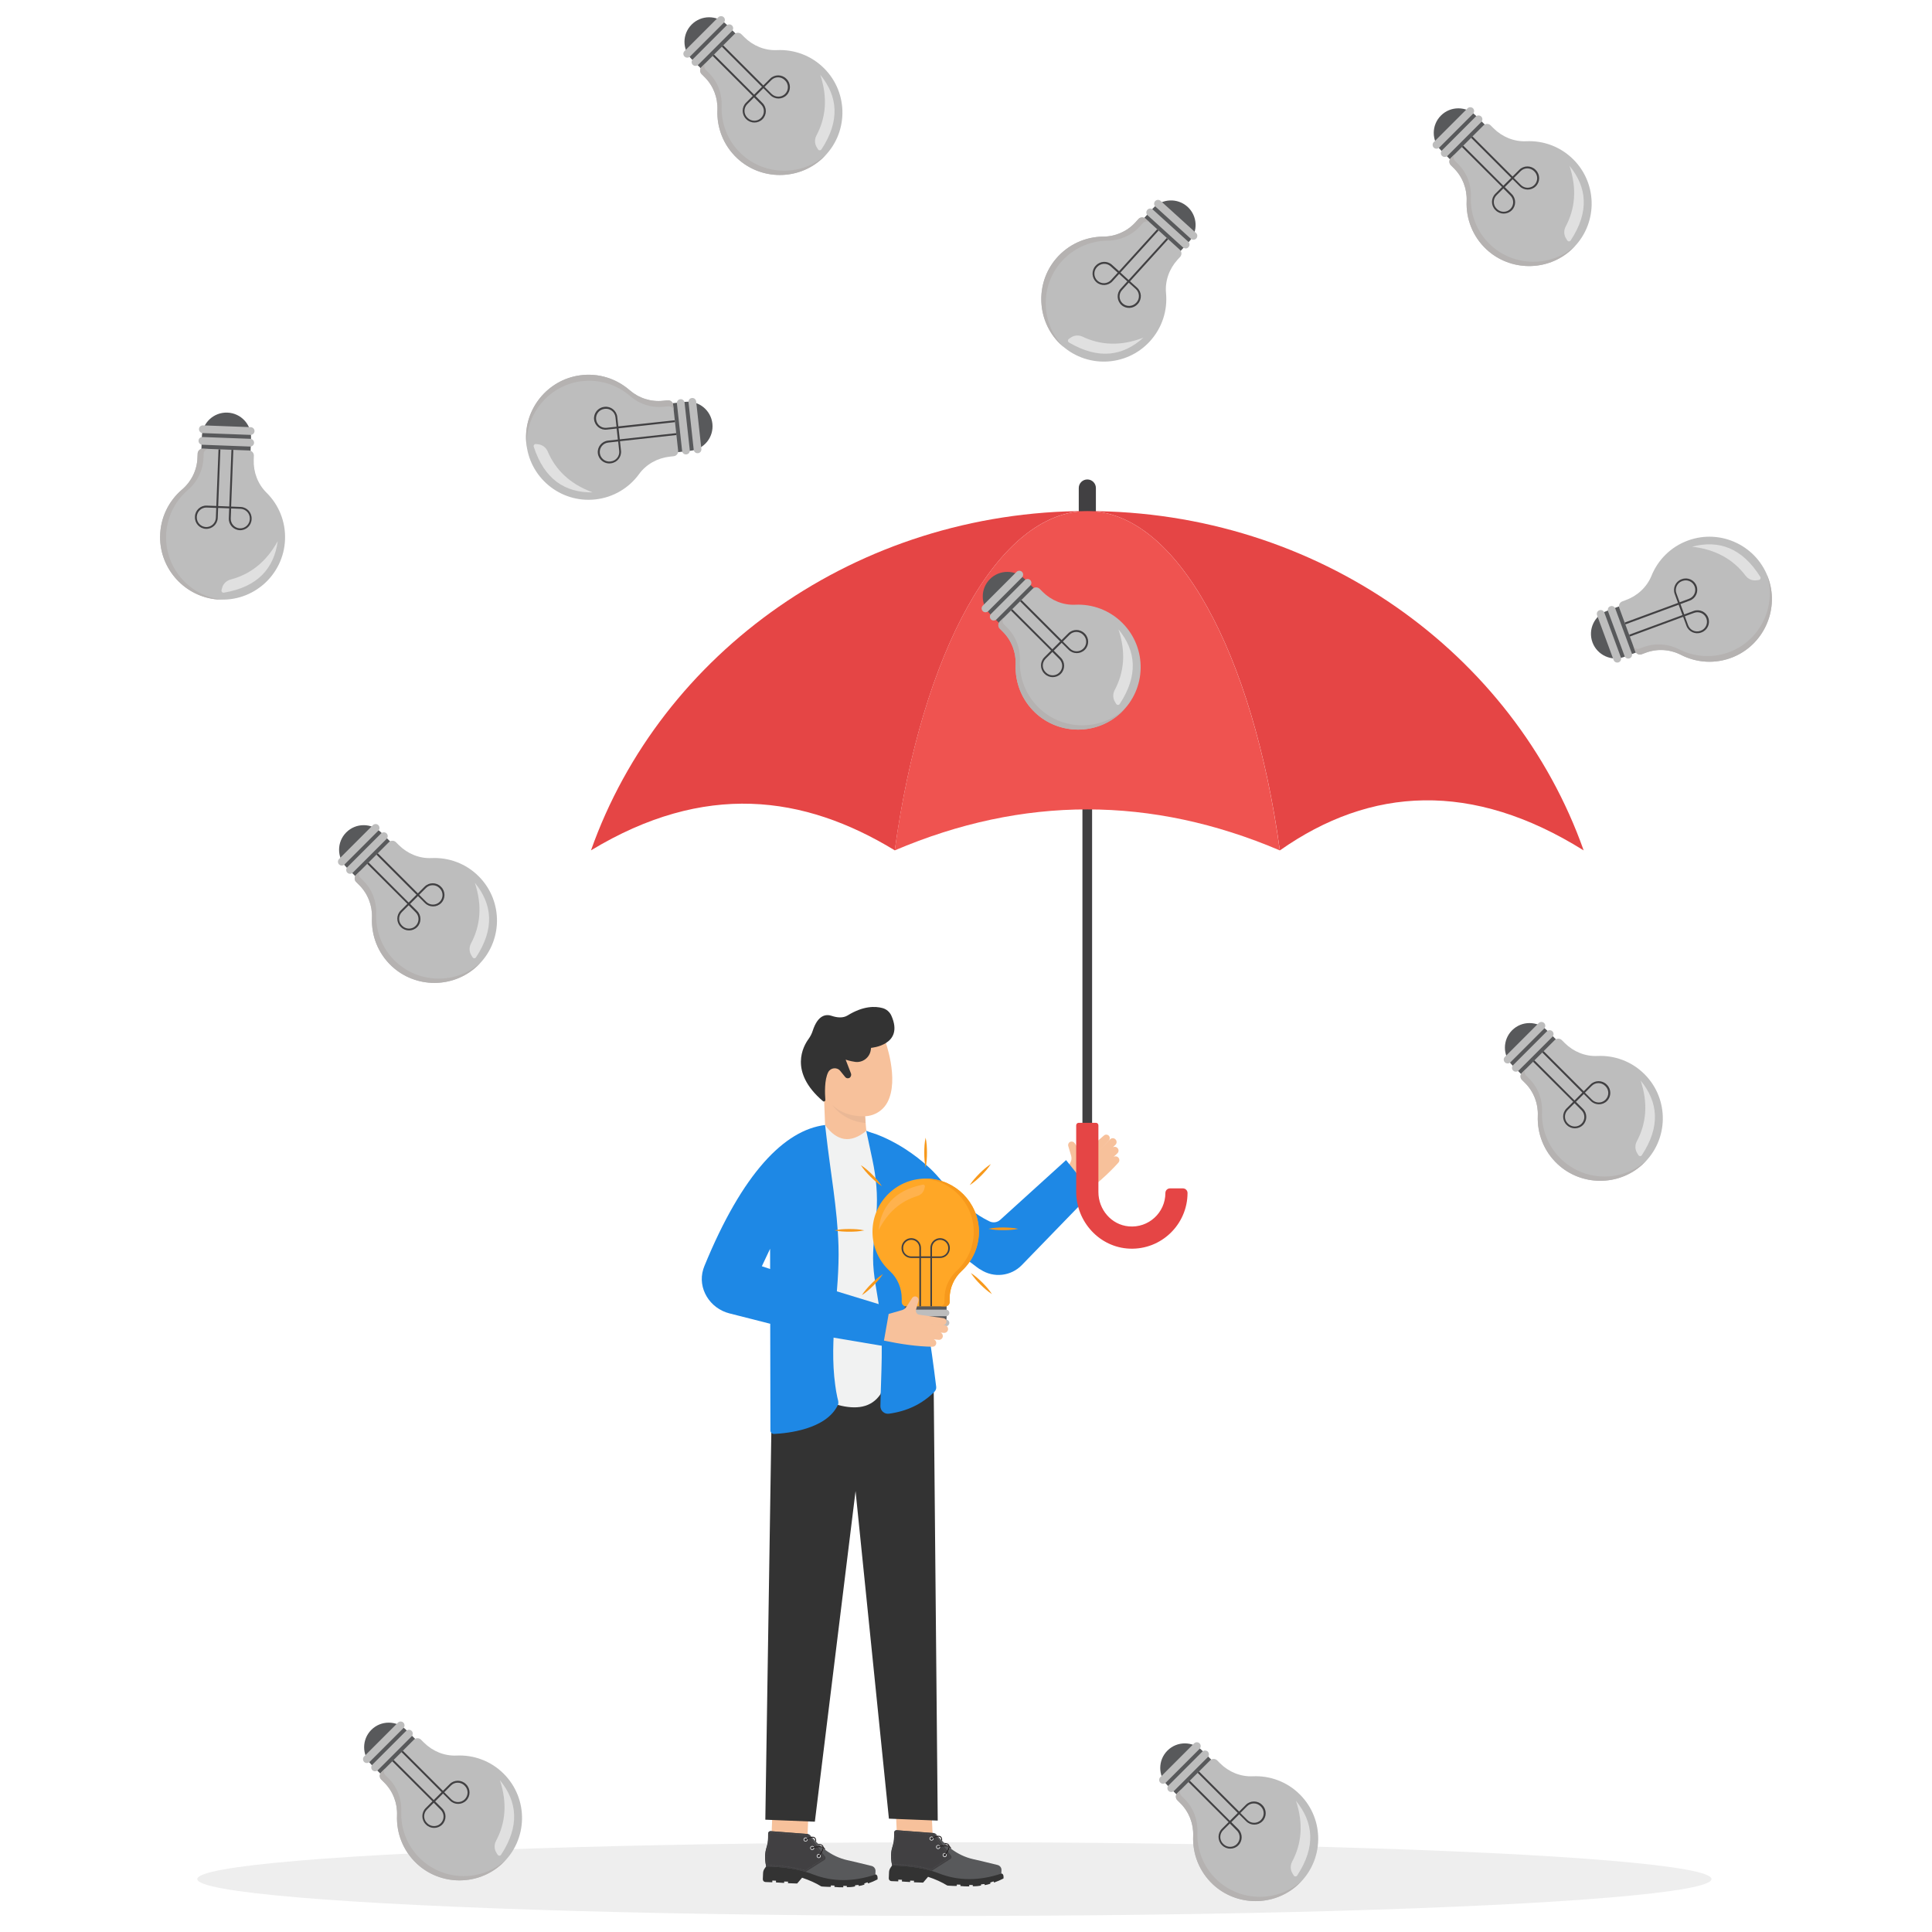 <?xml version="1.0" encoding="utf-8"?>
<svg xmlns="http://www.w3.org/2000/svg" enable-background="new 0 0 3000 3000" id="Layer_1" version="1.1" viewBox="0 0 3000 3000" x="0" y="0">
  <ellipse cx="1482" cy="2917.8" fill="#eee" rx="1175.6" ry="57.2"/>
  <rect fill="#f7c19b" height="85.3" transform="rotate(2.306 1226.712 2833.121) scale(1)" width="55.9" x="1198.7" y="2790.5"/>
  <path d="M1198.6,2887.7l-9,10.5l-2.4,3.4c-1.4,2-2.2,4.4-2.3,6.8l-0.4,9.5c-0.1,2.4,1.7,4.4,4.1,4.5l10.6,0.4&#xD;&#xA;				l0.1-2.7l5.7,0.2l-0.1,2.7l12.7,0.8l0.1-2.2l6,0.2l-0.1,2.4l14.2,0.5l7.7-9c11.2,3.8,21.2,8.2,29.8,13.5c0.4,0.3,14.8,1,14.8,0.6&#xD;&#xA;				l0.1-2.1l5.6,0.2l-0.1,2.1c4.6,0.5,9.2,0.7,13.7,0.6l0.1-2.3l5.5,0.2l-0.1,1.8c4.8,0.2,9.1-0.2,12.8-1.1l0.1-1.8l5.5-0.5&#xD;&#xA;				l-0.1,1.6c3.3-0.3,6.3-1.1,9.1-2.1l-0.2-1.8l5-1.8l0.9,1.8c5.4-1.9,10.3-4,14.6-6.3c0,0,1.2-7.3-3.3-7.8l-57.6-8.7l-73.9-13.2&#xD;&#xA;				L1198.6,2887.7z" fill="#333"/>
  <path d="M1188,2882c-0.1,3.6,0.1,7.1,0.7,10.7l1,5.5c22.3,0.5,42.9,3,61.3,8.4c3.8,1.1,7.5,2.4,11.1,3.8&#xD;&#xA;				c30.8,12.1,63.3,11.7,97.2,0.4l0.2-5.2c0.2-3.9-2.4-7.3-6.2-8.2l-24.6-6c-4.4-1.1-8.8-2-13.2-3c-12.3-2.8-23.6-8.2-34-15.9&#xD;&#xA;				c-0.6-0.4-1.1-0.8-1.7-1.3c-0.3-0.3-0.7-0.5-1-0.8c-0.9,5.4-6.4,11.8-6.7,12.2c-0.2,0.2-0.4,0.3-0.6,0.2c-0.1,0-0.2-0.1-0.3-0.2&#xD;&#xA;				c-0.3-0.2-0.3-0.7-0.1-1c1.9-2.3,6.2-8.2,6.4-12.3c-0.2-0.2-0.5-0.4-0.7-0.6c-4.3-1.4-11.7,0-14.7,0.9c-0.4,0.1-0.8-0.1-0.9-0.5&#xD;&#xA;				c-0.1-0.4,0.1-0.8,0.5-0.9c0.4-0.1,7.4-2,12.9-1.4c-0.8-0.7-1.7-1.5-2.5-2.2c-0.5-0.5-1-1-1.6-1.5c-1.1-1-2.2-2.1-3.3-3.2&#xD;&#xA;				c-0.4-0.4-0.9-0.9-1.3-1.3c-1.6-1.7-3.2-3.4-4.7-5.2c-3.5,0.1-8.1,2.4-10,3.5c-0.3,0.2-0.8,0.1-1-0.2c-0.2-0.3-0.1-0.8,0.2-1&#xD;&#xA;				c0.3-0.2,5.2-3.1,9.6-3.6c-0.6-0.7-1.2-1.5-1.8-2.2c-1-1.2-2.4-2-4-2.1l-57.6-4.4c-2.1-0.2-3.9,1.5-3.9,3.6l-0.1,6.8&#xD;&#xA;				c0,5-0.9,10.1-2.4,14.9C1188.9,2873.1,1188.2,2877.5,1188,2882z" fill="#58595b"/>
  <path d="M1271.1,2882.6c0.1,0.1,0.2,0.1,0.3,0.2c0.2,0,0.5,0,0.6-0.2c0.3-0.3,5.8-6.8,6.7-12.2&#xD;&#xA;				c-0.4-0.3-0.9-0.7-1.3-1c-0.2,4.1-4.5,10-6.4,12.3C1270.8,2881.9,1270.8,2882.4,1271.1,2882.6z" fill="#231f20"/>
  <path d="M1261.2,2869.2c0.1,0.4,0.5,0.6,0.9,0.5c3.1-0.8,10.4-2.3,14.7-0.9c-0.7-0.6-1.5-1.2-2.2-1.8&#xD;&#xA;				c-5.6-0.6-12.5,1.3-12.9,1.4C1261.3,2868.4,1261.1,2868.8,1261.2,2869.2z" fill="#231f20"/>
  <path d="M1250.3,2856.8c0.2,0.3,0.6,0.4,1,0.2c1.9-1.2,6.5-3.4,10-3.5c-0.4-0.4-0.7-0.9-1.1-1.3&#xD;&#xA;				c-4.4,0.6-9.3,3.5-9.6,3.6C1250.2,2856.1,1250.1,2856.5,1250.3,2856.8z" fill="#303030"/>
  <path d="M1188,2882c-0.1,3.6,0.1,7.1,0.7,10.7l1,5.5c22.3,0.5,42.9,3,61.3,8.4l29.3-18.6c1.7-1.1,2.1-3.4,0.9-5&#xD;&#xA;				l-26.8-35.2l-57.6-4.4c-2.1-0.2-3.9,1.5-3.9,3.6l-0.1,6.8c0,5-0.9,10.1-2.4,14.9C1188.9,2873.1,1188.2,2877.5,1188,2882z" fill="#414042"/>
  <polygon fill="#58595b" points="1253.1 2850.5 1253.6 2850.1 1253.3 2849.7 1252.7 2849.6 1252.7 2850.3 1252.9 2850.3"/>
  <path d="M1191.2,2894.3l0.6-0.1l0.1,0.8l-0.6,0.1L1191.2,2894.3z M1190.9,2892.7l0.6-0.1l0.1,0.8l-0.6,0.1&#xD;&#xA;							L1190.9,2892.7z M1190.6,2891l0.6-0.1c0,0.3,0.1,0.5,0.1,0.8l-0.6,0.1C1190.7,2891.6,1190.7,2891.3,1190.6,2891z&#xD;&#xA;							 M1190.4,2889.3l0.6-0.1c0,0.3,0.1,0.5,0.1,0.8l-0.6,0.1C1190.5,2889.9,1190.4,2889.6,1190.4,2889.3z M1190.2,2887.7l0.6,0&#xD;&#xA;							c0,0.3,0,0.6,0.1,0.8l-0.6,0.1C1190.3,2888.2,1190.3,2888,1190.2,2887.7z M1190.1,2886l0.6,0c0,0.3,0,0.6,0,0.8l-0.6,0&#xD;&#xA;							C1190.2,2886.6,1190.2,2886.3,1190.1,2886z M1190.1,2884.3l0.6,0c0,0.3,0,0.6,0,0.8l-0.6,0&#xD;&#xA;							C1190.1,2884.9,1190.1,2884.6,1190.1,2884.3z M1190.1,2882.6l0.6,0c0,0.3,0,0.6,0,0.8l-0.6,0&#xD;&#xA;							C1190.1,2883.2,1190.1,2882.9,1190.1,2882.6z M1190.1,2881.8c0-0.3,0-0.6,0-0.8l0.6,0c0,0.3,0,0.6,0,0.8L1190.1,2881.8z&#xD;&#xA;							 M1190.3,2880.1c0-0.3,0-0.6,0.1-0.8l0.6,0.1c0,0.3,0,0.6-0.1,0.8L1190.3,2880.1z M1190.4,2878.5c0-0.3,0.1-0.6,0.1-0.8&#xD;&#xA;							l0.6,0.1c0,0.3-0.1,0.5-0.1,0.8L1190.4,2878.5z M1190.6,2876.8c0-0.3,0.1-0.6,0.1-0.8l0.6,0.1c0,0.3-0.1,0.5-0.1,0.8&#xD;&#xA;							L1190.6,2876.8z M1190.9,2875.1c0.1-0.3,0.1-0.6,0.2-0.8l0.6,0.1c-0.1,0.3-0.1,0.5-0.2,0.8L1190.9,2875.1z M1191.2,2873.5&#xD;&#xA;							c0.1-0.3,0.1-0.5,0.2-0.8l0.6,0.1c-0.1,0.3-0.1,0.5-0.2,0.8L1191.2,2873.5z M1191.6,2871.9c0.1-0.3,0.1-0.5,0.2-0.8l0.6,0.2&#xD;&#xA;							c-0.1,0.3-0.1,0.5-0.2,0.8L1191.6,2871.9z M1192.1,2870.2c0.1-0.3,0.2-0.5,0.2-0.8l0.6,0.2c-0.1,0.3-0.2,0.5-0.2,0.8&#xD;&#xA;							L1192.1,2870.2z M1192.6,2868.6c0.1-0.3,0.2-0.5,0.2-0.8l0.6,0.2c-0.1,0.3-0.2,0.5-0.2,0.8L1192.6,2868.6z M1193,2867.1&#xD;&#xA;							c0.1-0.3,0.1-0.5,0.2-0.8l0.6,0.2c-0.1,0.3-0.1,0.5-0.2,0.8L1193,2867.1z M1193.4,2865.4c0.1-0.3,0.1-0.5,0.2-0.8l0.6,0.1&#xD;&#xA;							c-0.1,0.3-0.1,0.5-0.2,0.8L1193.4,2865.4z M1193.8,2863.8c0.1-0.3,0.1-0.5,0.2-0.8l0.6,0.1c-0.1,0.3-0.1,0.6-0.2,0.8&#xD;&#xA;							L1193.8,2863.8z M1194.1,2862.2c0-0.3,0.1-0.5,0.1-0.8l0.6,0.1c0,0.3-0.1,0.6-0.1,0.8L1194.1,2862.2z M1194.3,2860.6&#xD;&#xA;							c0-0.3,0.1-0.5,0.1-0.8l0.6,0.1c0,0.3-0.1,0.6-0.1,0.8L1194.3,2860.6z M1194.5,2858.9c0-0.3,0.1-0.5,0.1-0.8l0.6,0.1&#xD;&#xA;							c0,0.3,0,0.6-0.1,0.8L1194.5,2858.9z M1194.7,2857.3c0-0.3,0-0.6,0-0.8l0.6,0c0,0.3,0,0.6-0.1,0.8L1194.7,2857.3z&#xD;&#xA;							 M1194.8,2854.8l0.6,0c0,0.3,0,0.6,0,0.8l-0.6,0C1194.8,2855.3,1194.8,2855,1194.8,2854.8z M1194.8,2853.1l0.6,0l0,0.8l-0.6,0&#xD;&#xA;							L1194.8,2853.1z M1194.8,2851.4l0.6,0l0,0.8l-0.6,0L1194.8,2851.4z M1194.8,2849.8l0.6,0l0,0.8l-0.6,0L1194.8,2849.8z&#xD;&#xA;							 M1194.8,2848.1l0.6,0l0,0.8l-0.6,0L1194.8,2848.1z M1251,2850.1l0-0.6l0.8,0.1l0,0.6L1251,2850.1z M1249.3,2850l0-0.6&#xD;&#xA;							l0.8,0.1l0,0.6L1249.3,2850z M1247.7,2849.9l0-0.6l0.8,0.1l0,0.6L1247.7,2849.9z M1246,2849.7l0-0.6l0.8,0.1l0,0.6&#xD;&#xA;							L1246,2849.7z M1244.3,2849.6l0-0.6l0.8,0.1l0,0.6L1244.3,2849.6z M1242.7,2849.5l0-0.6l0.8,0.1l0,0.6L1242.7,2849.5z&#xD;&#xA;							 M1241,2849.4l0-0.6l0.8,0.1l0,0.6L1241,2849.4z M1239.3,2849.2l0-0.6l0.8,0.1l0,0.6L1239.3,2849.2z M1237.7,2849.1l0-0.6&#xD;&#xA;							l0.8,0.1l0,0.6L1237.7,2849.1z M1236,2849l0-0.6l0.8,0.1l-0.1,0.6L1236,2849z M1194.9,2847.2c0.1-0.3,0.2-0.6,0.4-0.9l0.5,0.4&#xD;&#xA;							c-0.1,0.2-0.2,0.4-0.3,0.6L1194.9,2847.2z M1234.3,2848.8l0-0.6l0.8,0.1l0,0.6L1234.3,2848.8z M1232.7,2848.7l0-0.6l0.8,0.1&#xD;&#xA;							l0,0.6L1232.7,2848.7z M1231,2848.6l0-0.6l0.8,0.1l-0.1,0.6L1231,2848.6z M1229.3,2848.4l0-0.6l0.8,0.1l-0.1,0.6&#xD;&#xA;							L1229.3,2848.4z M1227.7,2848.3l0-0.6l0.8,0.1l-0.1,0.6L1227.7,2848.3z M1226,2848.2l0-0.6l0.8,0.1l-0.1,0.6L1226,2848.2z&#xD;&#xA;							 M1224.3,2848.1l0-0.6l0.8,0.1l0,0.6L1224.3,2848.1z M1222.7,2847.9l0-0.6l0.8,0.1l0,0.6L1222.7,2847.9z M1221,2847.8l0-0.6&#xD;&#xA;							l0.8,0.1l0,0.6L1221,2847.8z M1219.4,2847.7l0-0.6l0.8,0.1l0,0.6L1219.4,2847.7z M1217.7,2847.5l0-0.6l0.8,0.1l0,0.6&#xD;&#xA;							L1217.7,2847.5z M1216,2847.4l0-0.6l0.8,0.1l0,0.6L1216,2847.4z M1214.4,2847.3l0-0.6l0.8,0.1l0,0.6L1214.4,2847.3z&#xD;&#xA;							 M1212.7,2847.2l0-0.6l0.8,0.1l0,0.6L1212.7,2847.2z M1211,2847l0-0.6l0.8,0.1l0,0.6L1211,2847z M1209.4,2846.9l0-0.6l0.8,0.1&#xD;&#xA;							l0,0.6L1209.4,2846.9z M1207.7,2846.8l0-0.6l0.8,0.1l0,0.6L1207.7,2846.8z M1206,2846.6l0-0.6l0.8,0.1l0,0.6L1206,2846.6z&#xD;&#xA;							 M1204.4,2846.5l0-0.6l0.8,0.1l0,0.6L1204.4,2846.5z M1195.9,2845.7c0.3-0.2,0.6-0.3,0.9-0.3l0.1,0.6c-0.2,0-0.5,0.1-0.7,0.2&#xD;&#xA;							L1195.9,2845.7z M1202.7,2846.4l0-0.6l0.8,0.1l0,0.6L1202.7,2846.4z M1201,2846.3l0-0.6l0.8,0.1l0,0.6L1201,2846.3z&#xD;&#xA;							 M1199.4,2846.1l0-0.6l0.8,0.1l0,0.6L1199.4,2846.1z M1197.7,2846l0-0.6l0.8,0.1l0,0.6L1197.7,2846z" fill="#58595b"/>
  <polygon fill="#58595b" points="1191.6 2896.5 1192.2 2896.5 1192.3 2895.9 1192.1 2895.9 1192.1 2895.8 1191.5 2895.9"/>
  <path d="M1248.3,2904l0.2-0.6l0.8,0.2l-0.2,0.6L1248.3,2904z M1246.7,2903.6l0.2-0.6l0.8,0.2l-0.2,0.6&#xD;&#xA;							L1246.7,2903.6z M1245.1,2903.2l0.2-0.6l0.8,0.2l-0.2,0.6L1245.1,2903.2z M1243.5,2902.8l0.1-0.6l0.8,0.2l-0.1,0.6&#xD;&#xA;							L1243.5,2902.8z M1241.9,2902.4l0.1-0.6l0.8,0.2l-0.1,0.6L1241.9,2902.4z M1240.3,2902l0.1-0.6l0.8,0.2l-0.1,0.6L1240.3,2902z&#xD;&#xA;							 M1238.7,2901.7l0.1-0.6l0.8,0.2l-0.1,0.6L1238.7,2901.7z M1237.1,2901.3l0.1-0.6l0.8,0.2l-0.1,0.6L1237.1,2901.3z&#xD;&#xA;							 M1235.5,2901l0.1-0.6l0.8,0.2l-0.1,0.6L1235.5,2901z M1233.9,2900.7l0.1-0.6l0.8,0.2l-0.1,0.6L1233.9,2900.7z M1232.3,2900.4&#xD;&#xA;							l0.1-0.6l0.8,0.1l-0.1,0.6L1232.3,2900.4z M1230.7,2900.1l0.1-0.6l0.8,0.1l-0.1,0.6L1230.7,2900.1z M1229,2899.8l0.1-0.6&#xD;&#xA;							l0.8,0.1l-0.1,0.6L1229,2899.8z M1227.4,2899.6l0.1-0.6l0.8,0.1l-0.1,0.6L1227.4,2899.6z M1225.8,2899.3l0.1-0.6l0.8,0.1&#xD;&#xA;							l-0.1,0.6L1225.8,2899.3z M1224.2,2899.1l0.1-0.6l0.8,0.1l-0.1,0.6L1224.2,2899.1z M1222.5,2898.9l0.1-0.6l0.8,0.1l-0.1,0.6&#xD;&#xA;							L1222.5,2898.9z M1220.9,2898.7l0.1-0.6l0.8,0.1l-0.1,0.6L1220.9,2898.7z M1219.3,2898.5l0.1-0.6l0.8,0.1l-0.1,0.6&#xD;&#xA;							L1219.3,2898.5z M1217.7,2898.3l0.1-0.6l0.8,0.1l-0.1,0.6L1217.7,2898.3z M1216,2898.1l0.1-0.6l0.8,0.1l-0.1,0.6L1216,2898.1z&#xD;&#xA;							 M1214.4,2897.9l0.1-0.6l0.8,0.1l-0.1,0.6L1214.4,2897.9z M1212.7,2897.8l0.1-0.6l0.8,0.1l-0.1,0.6L1212.7,2897.8z&#xD;&#xA;							 M1211.1,2897.6l0.1-0.6l0.8,0.1l-0.1,0.6L1211.1,2897.6z M1209.5,2897.5l0-0.6l0.8,0.1l-0.1,0.6L1209.5,2897.5z&#xD;&#xA;							 M1207.8,2897.3l0-0.6l0.8,0.1l0,0.6L1207.8,2897.3z M1206.2,2897.2l0-0.6l0.8,0.1l0,0.6L1206.2,2897.2z M1204.6,2897.1l0-0.6&#xD;&#xA;							l0.8,0.1l0,0.6L1204.6,2897.1z M1202.9,2897l0-0.6l0.8,0l0,0.6L1202.9,2897z M1201.3,2896.9l0-0.6l0.8,0l0,0.6L1201.3,2896.9z&#xD;&#xA;							 M1199.6,2896.8l0-0.6l0.8,0l0,0.6L1199.6,2896.8z M1193.1,2895.9l0.8,0l0,0.6l-0.8,0L1193.1,2895.9z M1198,2896.7l0-0.6&#xD;&#xA;							l0.8,0l0,0.6L1198,2896.7z M1194.7,2896l0.8,0l0,0.6l-0.8,0L1194.7,2896z M1196.3,2896.7l0-0.6l0.8,0l0,0.6L1196.3,2896.7z" fill="#58595b"/>
  <polygon fill="#58595b" points="1250.4 2904.6 1250.9 2904.3 1250.6 2903.8 1250.3 2904 1250.1 2903.9 1249.9 2904.5"/>
  <path d="M1251.2,2903.4l0.7-0.4l0.3,0.5l-0.7,0.4L1251.2,2903.4z M1252.6,2902.5l0.7-0.4l0.3,0.5l-0.7,0.4&#xD;&#xA;							L1252.6,2902.5z M1254,2901.6l0.7-0.4l0.3,0.5l-0.7,0.4L1254,2901.6z M1255.4,2900.7l0.7-0.4l0.3,0.5l-0.7,0.4L1255.4,2900.7z&#xD;&#xA;							 M1256.8,2899.9l0.7-0.4l0.3,0.5l-0.7,0.4L1256.8,2899.9z M1258.2,2899l0.7-0.4l0.3,0.5l-0.7,0.4L1258.2,2899z M1259.6,2898.1&#xD;&#xA;							l0.7-0.4l0.3,0.5l-0.7,0.4L1259.6,2898.1z M1261,2897.2l0.7-0.4l0.3,0.5l-0.7,0.4L1261,2897.2z M1262.4,2896.3l0.7-0.4&#xD;&#xA;							l0.3,0.5l-0.7,0.4L1262.4,2896.3z M1263.8,2895.5l0.7-0.4l0.3,0.5l-0.7,0.4L1263.8,2895.5z M1265.1,2894.6l0.7-0.4l0.3,0.5&#xD;&#xA;							l-0.7,0.4L1265.1,2894.6z M1266.5,2893.7l0.7-0.4l0.3,0.5l-0.7,0.4L1266.5,2893.7z M1267.9,2892.8l0.7-0.4l0.3,0.5l-0.7,0.4&#xD;&#xA;							L1267.9,2892.8z M1269.3,2891.9l0.7-0.4l0.3,0.5l-0.7,0.4L1269.3,2891.9z M1270.7,2891.1l0.7-0.4l0.3,0.5l-0.7,0.4&#xD;&#xA;							L1270.7,2891.1z M1272.1,2890.2l0.7-0.4l0.3,0.5l-0.7,0.4L1272.1,2890.2z M1273.5,2889.3l0.7-0.4l0.3,0.5l-0.7,0.4&#xD;&#xA;							L1273.5,2889.3z M1274.9,2888.4l0.7-0.4l0.3,0.5l-0.7,0.4L1274.9,2888.4z M1276.3,2887.6l0.7-0.4l0.3,0.5l-0.7,0.4&#xD;&#xA;							L1276.3,2887.6z M1277.7,2886.7l0.7-0.4l0.3,0.5l-0.7,0.4L1277.7,2886.7z M1278.8,2885.8c0.1-0.1,0.2-0.3,0.2-0.5&#xD;&#xA;							c0,0,0-0.1,0-0.1l0.6,0.1c0,0.1,0,0.1,0,0.2c0,0.3-0.1,0.5-0.3,0.7L1278.8,2885.8z M1278.8,2884.2l-0.2-0.3l0.5-0.4l0.2,0.3&#xD;&#xA;							c0.1,0.1,0.2,0.3,0.3,0.4l-0.6,0.2C1278.9,2884.4,1278.8,2884.3,1278.8,2884.2z M1277.5,2882.5l0.5-0.4l0.5,0.7l-0.5,0.4&#xD;&#xA;							L1277.5,2882.5z M1276.5,2881.2l0.5-0.4l0.5,0.7l-0.5,0.4L1276.5,2881.2z M1275.5,2879.9l0.5-0.4l0.5,0.7l-0.5,0.4&#xD;&#xA;							L1275.5,2879.9z M1274.5,2878.6l0.5-0.4l0.5,0.7l-0.5,0.4L1274.5,2878.6z M1273.5,2877.3l0.5-0.4l0.5,0.7l-0.5,0.4&#xD;&#xA;							L1273.5,2877.3z M1272.5,2876l0.5-0.4l0.5,0.7l-0.5,0.4L1272.5,2876z M1271.5,2874.7l0.5-0.4l0.5,0.7l-0.5,0.4L1271.5,2874.7z&#xD;&#xA;							 M1270.5,2873.4l0.5-0.4l0.5,0.7l-0.5,0.4L1270.5,2873.4z M1269.5,2872.1l0.5-0.4l0.5,0.7l-0.5,0.4L1269.5,2872.1z&#xD;&#xA;							 M1268.5,2870.8l0.5-0.4l0.5,0.7l-0.5,0.4L1268.5,2870.8z M1267.6,2869.5l0.5-0.4l0.5,0.7l-0.5,0.4L1267.6,2869.5z&#xD;&#xA;							 M1266.6,2868.2l0.5-0.4l0.5,0.7l-0.5,0.4L1266.6,2868.2z M1265.6,2866.8l0.5-0.4l0.5,0.7l-0.5,0.4L1265.6,2866.8z&#xD;&#xA;							 M1264.6,2865.5l0.5-0.4l0.5,0.7l-0.5,0.4L1264.6,2865.5z M1263.6,2864.2l0.5-0.4l0.5,0.7l-0.5,0.4L1263.6,2864.2z&#xD;&#xA;							 M1262.6,2862.9l0.5-0.4l0.5,0.7l-0.5,0.4L1262.6,2862.9z M1261.6,2861.6l0.5-0.4l0.5,0.7l-0.5,0.4L1261.6,2861.6z&#xD;&#xA;							 M1260.6,2860.3l0.5-0.4l0.5,0.7l-0.5,0.4L1260.6,2860.3z M1259.6,2859l0.5-0.4l0.5,0.7l-0.5,0.4L1259.6,2859z M1258.6,2857.7&#xD;&#xA;							l0.5-0.4l0.5,0.7l-0.5,0.4L1258.6,2857.7z M1257.6,2856.4l0.5-0.4l0.5,0.7l-0.5,0.4L1257.6,2856.4z M1256.6,2855.1l0.5-0.4&#xD;&#xA;							l0.5,0.7l-0.5,0.4L1256.6,2855.1z M1255.6,2853.8l0.5-0.4l0.5,0.7l-0.5,0.4L1255.6,2853.8z M1254.6,2852.5l0.5-0.4l0.5,0.7&#xD;&#xA;							l-0.5,0.4L1254.6,2852.5z M1253.6,2851.1l0.5-0.4l0.5,0.7l-0.5,0.4L1253.6,2851.1z" fill="#58595b"/>
  <path d="M1268.2,2881.5c0.3-1.7,1.9-2.9,3.7-2.6c1.7,0.3,2.9,1.9,2.6,3.7c-0.3,1.7-1.9,2.9-3.7,2.6&#xD;&#xA;							C1269.1,2884.9,1267.9,2883.3,1268.2,2881.5z M1269.2,2881.7c-0.2,1.2,0.6,2.3,1.8,2.5c1.2,0.2,2.3-0.6,2.5-1.8&#xD;&#xA;							c0.2-1.2-0.6-2.3-1.8-2.5C1270.5,2879.7,1269.4,2880.5,1269.2,2881.7z" fill="#e6e7e8"/>
  <path d="M1258,2869c0.3-1.7,1.9-2.9,3.7-2.6c1.7,0.3,2.9,1.9,2.6,3.7c-0.3,1.7-1.9,2.9-3.7,2.6&#xD;&#xA;							C1258.9,2872.4,1257.7,2870.7,1258,2869z M1258.9,2869.2c-0.2,1.2,0.6,2.3,1.8,2.5c1.2,0.2,2.3-0.6,2.5-1.8&#xD;&#xA;							c0.2-1.2-0.6-2.3-1.8-2.5C1260.3,2867.1,1259.1,2868,1258.9,2869.2z" fill="#e6e7e8"/>
  <path d="M1271,2881.6c-0.3,0.3-0.2,0.7,0.1,1c0.1,0.1,0.2,0.1,0.3,0.2c0.2,0,0.5,0,0.6-0.2&#xD;&#xA;							c0.3-0.3,5.8-6.8,6.7-12.2c0-0.2,0.1-0.3,0.1-0.5c0.1-0.6,0.1-1.2,0-1.7c-0.1-0.6-0.2-1.2-0.5-1.7c-1.1-2.1-3.7-3.2-7.8-3.2&#xD;&#xA;							c0.5,0.5,1,1,1.6,1.5c2.6,0.2,4.3,1,5,2.4c0.1,0.1,0.1,0.2,0.2,0.4c0.2,0.5,0.3,1,0.2,1.6c0,0.1,0,0.2,0,0.3&#xD;&#xA;							C1277.2,2873.5,1273,2879.3,1271,2881.6z" fill="#231f20"/>
  <path d="M1261.2,2869.2c0.1,0.4,0.5,0.6,0.9,0.5c3.1-0.8,10.4-2.3,14.7-0.9c0.3,0.1,0.5,0.2,0.7,0.3&#xD;&#xA;							c0.5,0.2,1,0.5,1.3,0.8c0.2,0.1,0.3,0.3,0.4,0.5c0.2,0.2,0.4,0.5,0.5,0.8c0.6,0.4,1.1,0.9,1.7,1.3c-0.1-1.2-0.4-2.1-1.1-3&#xD;&#xA;							c-0.4-0.5-0.9-0.9-1.5-1.3c-0.5-0.3-1-0.5-1.6-0.7c-0.8-0.3-1.7-0.4-2.7-0.5c-5.6-0.6-12.5,1.3-12.9,1.4&#xD;&#xA;							C1261.3,2868.4,1261.1,2868.8,1261.2,2869.2z" fill="#231f20"/>
  <path d="M1247.7,2856.3c0.1-1.8,1.6-3.1,3.3-3.1c1.8,0.1,3.1,1.6,3.1,3.3c-0.1,1.8-1.6,3.1-3.3,3.1&#xD;&#xA;						C1249,2859.6,1247.6,2858.1,1247.7,2856.3z M1248.7,2856.4c-0.1,1.2,0.9,2.2,2.1,2.3c1.2,0.1,2.2-0.9,2.3-2.1&#xD;&#xA;						c0.1-1.2-0.9-2.2-2.1-2.3C1249.8,2854.2,1248.8,2855.1,1248.7,2856.4z" fill="#e6e7e8"/>
  <path d="M1250.3,2856.8c0.2,0.3,0.6,0.4,1,0.2c1.9-1.2,6.5-3.4,10-3.5c1.2-0.1,2.2,0.1,3,0.7&#xD;&#xA;						c1.1,0.8,1.7,2.3,1.7,4.5c0.4,0.5,0.9,0.9,1.3,1.3c0.3-3.4-0.4-5.7-2.2-7c-1.3-0.9-3.1-1.1-4.9-0.8c-4.4,0.6-9.3,3.5-9.6,3.6&#xD;&#xA;						C1250.2,2856.1,1250.1,2856.5,1250.3,2856.8z" fill="#231f20"/>
  <rect fill="#f7c19b" height="85.3" transform="matrix(.999 -.046 .046 .999 -129.155 68.548)" width="55.4" x="1392.3" y="2788.9"/>
  <path d="M1394.2,2886.2l-9,10.5l-2.4,3.5c-1.4,2-2.2,4.4-2.3,6.8l-0.4,9.5c-0.1,2.4,1.7,4.4,4.1,4.5l10.6,0.4&#xD;&#xA;				l0.1-2.7l5.7,0.2l-0.1,2.7l12.7,0.8l0.1-2.2l6,0.2l-0.1,2.4l14.2,0.5l7.7-9c11.2,3.7,21.2,8.2,29.8,13.5c0.4,0.3,14.8,1,14.8,0.6&#xD;&#xA;				l0.1-2.1l5.6,0.2l-0.1,2.1c4.6,0.5,9.2,0.7,13.7,0.6l0.1-2.3l5.5,0.2l-0.1,1.8c4.8,0.2,9.1-0.2,12.8-1.1l0.1-1.8l5.5-0.5&#xD;&#xA;				l-0.1,1.6c3.3-0.3,6.3-1.1,9.1-2.1l-0.2-1.8l5-1.8l0.9,1.8c5.4-1.9,10.3-4,14.6-6.3c0,0,1.2-7.3-3.3-7.8l-57.6-8.7l-73.9-13.2&#xD;&#xA;				L1394.2,2886.2z" fill="#333"/>
  <path d="M1383.6,2880.5c-0.1,3.6,0.1,7.1,0.7,10.7l1,5.5c22.3,0.5,42.9,3,61.3,8.4c3.8,1.1,7.5,2.4,11.1,3.8&#xD;&#xA;				c30.8,12.1,63.3,11.7,97.2,0.4l0.2-5.2c0.2-3.9-2.4-7.3-6.2-8.2l-24.6-6c-4.4-1.1-8.8-2-13.2-3c-12.3-2.8-23.6-8.2-34-15.9&#xD;&#xA;				c-0.6-0.4-1.1-0.9-1.7-1.3c-0.3-0.3-0.7-0.5-1-0.8c-0.9,5.4-6.4,11.8-6.7,12.2c-0.2,0.2-0.4,0.3-0.6,0.2c-0.1,0-0.2-0.1-0.3-0.2&#xD;&#xA;				c-0.3-0.2-0.3-0.7-0.1-1c2-2.3,6.2-8.2,6.4-12.3c-0.2-0.2-0.5-0.4-0.7-0.6c-4.3-1.4-11.7,0-14.7,0.9c-0.4,0.1-0.8-0.1-0.9-0.5&#xD;&#xA;				c-0.1-0.4,0.1-0.8,0.5-0.9c0.4-0.1,7.4-2,12.9-1.4c-0.8-0.7-1.7-1.5-2.5-2.2c-0.5-0.5-1-1-1.5-1.5c-1.1-1-2.2-2.1-3.3-3.2&#xD;&#xA;				c-0.4-0.4-0.9-0.9-1.3-1.3c-1.6-1.7-3.2-3.4-4.7-5.2c-3.5,0.1-8.1,2.4-10,3.5c-0.3,0.2-0.8,0.1-1-0.2c-0.2-0.3-0.1-0.8,0.2-1&#xD;&#xA;				c0.3-0.2,5.2-3.1,9.6-3.6c-0.6-0.7-1.2-1.5-1.8-2.2c-1-1.2-2.4-2-4-2.1l-57.6-4.4c-2.1-0.2-3.9,1.5-3.9,3.6l-0.1,6.8&#xD;&#xA;				c0,5-0.9,10.1-2.4,14.9C1384.5,2871.5,1383.8,2876,1383.6,2880.5z" fill="#58595b"/>
  <path d="M1466.7,2881.1c0.1,0.1,0.2,0.1,0.3,0.2c0.2,0,0.5,0,0.6-0.2c0.3-0.3,5.8-6.8,6.7-12.2&#xD;&#xA;				c-0.4-0.3-0.9-0.7-1.3-1c-0.3,4.1-4.5,10-6.4,12.3C1466.4,2880.4,1466.4,2880.8,1466.7,2881.1z" fill="#231f20"/>
  <path d="M1456.8,2867.6c0.1,0.4,0.5,0.6,0.9,0.5c3.1-0.8,10.4-2.3,14.7-0.9c-0.7-0.6-1.5-1.2-2.2-1.8&#xD;&#xA;				c-5.6-0.6-12.5,1.3-12.9,1.4C1456.9,2866.9,1456.7,2867.3,1456.8,2867.6z" fill="#231f20"/>
  <path d="M1445.9,2855.3c0.2,0.3,0.6,0.4,1,0.2c1.9-1.2,6.5-3.4,10-3.5c-0.4-0.4-0.7-0.9-1.1-1.3&#xD;&#xA;				c-4.4,0.6-9.3,3.5-9.6,3.6C1445.8,2854.5,1445.7,2854.9,1445.9,2855.3z" fill="#303030"/>
  <path d="M1383.6,2880.5c-0.1,3.6,0.1,7.1,0.7,10.7l1,5.5c22.3,0.5,42.9,3,61.3,8.4l29.3-18.6&#xD;&#xA;				c1.7-1.1,2.1-3.4,0.9-4.9l-26.8-35.2l-57.6-4.4c-2.1-0.2-3.9,1.5-3.9,3.6l-0.1,6.8c0,5-0.9,10.1-2.4,14.9&#xD;&#xA;				C1384.5,2871.5,1383.8,2876,1383.6,2880.5z" fill="#414042"/>
  <polygon fill="#58595b" points="1448.7 2848.9 1449.2 2848.6 1448.8 2848.1 1448.3 2848.1 1448.3 2848.7 1448.5 2848.7"/>
  <path d="M1386.8,2892.8l0.6-0.1l0.1,0.8l-0.6,0.1L1386.8,2892.8z M1386.5,2891.1l0.6-0.1l0.1,0.8l-0.6,0.1&#xD;&#xA;							L1386.5,2891.1z M1386.2,2889.5l0.6-0.1c0,0.3,0.1,0.5,0.1,0.8l-0.6,0.1C1386.3,2890,1386.3,2889.7,1386.2,2889.5z&#xD;&#xA;							 M1386,2887.8l0.6-0.1c0,0.3,0.1,0.5,0.1,0.8l-0.6,0.1C1386.1,2888.4,1386,2888.1,1386,2887.8z M1385.8,2886.1l0.6,0&#xD;&#xA;							c0,0.3,0,0.6,0.1,0.8l-0.6,0.1C1385.9,2886.7,1385.9,2886.4,1385.8,2886.1z M1385.7,2884.4l0.6,0c0,0.3,0,0.6,0,0.8l-0.6,0&#xD;&#xA;							C1385.8,2885,1385.7,2884.7,1385.7,2884.4z M1385.7,2882.8l0.6,0c0,0.3,0,0.6,0,0.8l-0.6,0&#xD;&#xA;							C1385.7,2883.3,1385.7,2883.1,1385.7,2882.8z M1385.7,2881.1l0.6,0c0,0.3,0,0.6,0,0.8l-0.6,0&#xD;&#xA;							C1385.7,2881.7,1385.7,2881.4,1385.7,2881.1z M1385.7,2880.3c0-0.3,0-0.6,0-0.8l0.6,0c0,0.3,0,0.6,0,0.8L1385.7,2880.3z&#xD;&#xA;							 M1385.8,2878.6c0-0.3,0-0.6,0.1-0.8l0.6,0.1c0,0.3-0.1,0.6-0.1,0.8L1385.8,2878.6z M1386,2876.9c0-0.3,0.1-0.6,0.1-0.8&#xD;&#xA;							l0.6,0.1c0,0.3-0.1,0.5-0.1,0.8L1386,2876.9z M1386.2,2875.2c0-0.3,0.1-0.6,0.1-0.8l0.6,0.1c0,0.3-0.1,0.5-0.1,0.8&#xD;&#xA;							L1386.2,2875.2z M1386.5,2873.6c0.1-0.3,0.1-0.5,0.2-0.8l0.6,0.1c-0.1,0.3-0.1,0.5-0.2,0.8L1386.5,2873.6z M1386.8,2871.9&#xD;&#xA;							c0.1-0.3,0.1-0.5,0.2-0.8l0.6,0.1c-0.1,0.3-0.1,0.5-0.2,0.8L1386.8,2871.9z M1387.2,2870.3c0.1-0.3,0.1-0.5,0.2-0.8l0.6,0.2&#xD;&#xA;							c-0.1,0.3-0.1,0.5-0.2,0.8L1387.2,2870.3z M1387.7,2868.7c0.1-0.3,0.2-0.5,0.2-0.8l0.6,0.2c-0.1,0.3-0.2,0.5-0.2,0.8&#xD;&#xA;							L1387.7,2868.7z M1388.2,2867.1c0.1-0.3,0.2-0.5,0.2-0.8l0.6,0.2c-0.1,0.3-0.2,0.5-0.2,0.8L1388.2,2867.1z M1388.6,2865.5&#xD;&#xA;							c0.1-0.3,0.1-0.5,0.2-0.8l0.6,0.2c-0.1,0.3-0.1,0.5-0.2,0.8L1388.6,2865.5z M1389,2863.9c0.1-0.3,0.1-0.5,0.2-0.8l0.6,0.1&#xD;&#xA;							c-0.1,0.3-0.1,0.5-0.2,0.8L1389,2863.9z M1389.4,2862.3c0.1-0.3,0.1-0.5,0.2-0.8l0.6,0.1c-0.1,0.3-0.1,0.6-0.2,0.8&#xD;&#xA;							L1389.4,2862.3z M1389.7,2860.6c0-0.3,0.1-0.5,0.1-0.8l0.6,0.1c0,0.3-0.1,0.6-0.1,0.8L1389.7,2860.6z M1389.9,2859&#xD;&#xA;							c0-0.3,0.1-0.5,0.1-0.8l0.6,0.1c0,0.3-0.1,0.6-0.1,0.8L1389.9,2859z M1390.1,2857.4c0-0.3,0.1-0.5,0.1-0.8l0.6,0.1&#xD;&#xA;							c0,0.3,0,0.6-0.1,0.8L1390.1,2857.4z M1390.3,2855.7c0-0.3,0-0.6,0-0.8l0.6,0c0,0.3,0,0.6,0,0.8L1390.3,2855.7z&#xD;&#xA;							 M1390.4,2853.2l0.6,0c0,0.3,0,0.6,0,0.8l-0.6,0C1390.3,2853.8,1390.4,2853.5,1390.4,2853.2z M1390.4,2851.6l0.6,0l0,0.8&#xD;&#xA;							l-0.6,0L1390.4,2851.6z M1390.4,2849.9l0.6,0l0,0.8l-0.6,0L1390.4,2849.9z M1390.4,2848.2l0.6,0l0,0.8l-0.6,0L1390.4,2848.2z&#xD;&#xA;							 M1390.4,2846.6l0.6,0l0,0.8l-0.6,0L1390.4,2846.6z M1446.6,2848.6l0-0.6l0.8,0.1l0,0.6L1446.6,2848.6z M1444.9,2848.4l0-0.6&#xD;&#xA;							l0.8,0.1l0,0.6L1444.9,2848.4z M1443.2,2848.3l0-0.6l0.8,0.1l0,0.6L1443.2,2848.3z M1441.6,2848.2l0-0.6l0.8,0.1l0,0.6&#xD;&#xA;							L1441.6,2848.2z M1439.9,2848.1l0-0.6l0.8,0.1l0,0.6L1439.9,2848.1z M1438.3,2847.9l0-0.6l0.8,0.1l0,0.6L1438.3,2847.9z&#xD;&#xA;							 M1436.6,2847.8l0-0.6l0.8,0.1l0,0.6L1436.6,2847.8z M1434.9,2847.7l0-0.6l0.8,0.1l0,0.6L1434.9,2847.7z M1433.3,2847.5l0-0.6&#xD;&#xA;							l0.8,0.1l0,0.6L1433.3,2847.5z M1431.6,2847.4l0-0.6l0.8,0.1l-0.1,0.6L1431.6,2847.4z M1390.5,2845.7c0.1-0.3,0.2-0.6,0.4-0.9&#xD;&#xA;							l0.5,0.4c-0.1,0.2-0.2,0.4-0.3,0.6L1390.5,2845.7z M1429.9,2847.3l0-0.6l0.8,0.1l0,0.6L1429.9,2847.3z M1428.3,2847.2l0-0.6&#xD;&#xA;							l0.8,0.1l0,0.6L1428.3,2847.2z M1426.6,2847l0-0.6l0.8,0.1l-0.1,0.6L1426.6,2847z M1424.9,2846.9l0-0.6l0.8,0.1l-0.1,0.6&#xD;&#xA;							L1424.9,2846.9z M1423.3,2846.8l0-0.6l0.8,0.1l-0.1,0.6L1423.3,2846.8z M1421.6,2846.6l0-0.6l0.8,0.1l-0.1,0.6L1421.6,2846.6z&#xD;&#xA;							 M1419.9,2846.5l0-0.6l0.8,0.1l0,0.6L1419.9,2846.5z M1418.3,2846.4l0-0.6l0.8,0.1l0,0.6L1418.3,2846.4z M1416.6,2846.3l0-0.6&#xD;&#xA;							l0.8,0.1l0,0.6L1416.6,2846.3z M1414.9,2846.1l0-0.6l0.8,0.1l0,0.6L1414.9,2846.1z M1413.3,2846l0-0.6l0.8,0.1l0,0.6&#xD;&#xA;							L1413.3,2846z M1411.6,2845.9l0-0.6l0.8,0.1l0,0.6L1411.6,2845.9z M1409.9,2845.7l0-0.6l0.8,0.1l0,0.6L1409.9,2845.7z&#xD;&#xA;							 M1408.3,2845.6l0-0.6l0.8,0.1l0,0.6L1408.3,2845.6z M1406.6,2845.5l0-0.6l0.8,0.1l0,0.6L1406.6,2845.5z M1405,2845.4l0-0.6&#xD;&#xA;							l0.8,0.1l0,0.6L1405,2845.4z M1403.3,2845.2l0-0.6l0.8,0.1l0,0.6L1403.3,2845.2z M1401.6,2845.1l0-0.6l0.8,0.1l0,0.6&#xD;&#xA;							L1401.6,2845.1z M1400,2845l0-0.6l0.8,0.1l0,0.6L1400,2845z M1391.5,2844.1c0.3-0.2,0.6-0.3,0.9-0.3l0.1,0.6&#xD;&#xA;							c-0.2,0-0.5,0.1-0.7,0.2L1391.5,2844.1z M1398.3,2844.8l0-0.6l0.8,0.1l0,0.6L1398.3,2844.8z M1396.6,2844.7l0-0.6l0.8,0.1&#xD;&#xA;							l0,0.6L1396.6,2844.7z M1395,2844.6l0-0.6l0.8,0.1l0,0.6L1395,2844.6z M1393.3,2844.5l0-0.6l0.8,0.1l0,0.6L1393.3,2844.5z" fill="#58595b"/>
  <polygon fill="#58595b" points="1387.2 2895 1387.8 2895 1387.8 2894.4 1387.7 2894.4 1387.7 2894.2 1387 2894.3"/>
  <path d="M1443.9,2902.5l0.2-0.6l0.8,0.2l-0.2,0.6L1443.9,2902.5z M1442.3,2902.1l0.2-0.6l0.8,0.2l-0.2,0.6&#xD;&#xA;							L1442.3,2902.1z M1440.7,2901.6l0.2-0.6l0.8,0.2l-0.2,0.6L1440.7,2901.6z M1439.1,2901.2l0.2-0.6l0.8,0.2l-0.2,0.6&#xD;&#xA;							L1439.1,2901.2z M1437.5,2900.9l0.1-0.6l0.8,0.2l-0.1,0.6L1437.5,2900.9z M1435.9,2900.5l0.1-0.6l0.8,0.2l-0.1,0.6&#xD;&#xA;							L1435.9,2900.5z M1434.3,2900.1l0.1-0.6l0.8,0.2l-0.1,0.6L1434.3,2900.1z M1432.7,2899.8l0.1-0.6l0.8,0.2l-0.1,0.6&#xD;&#xA;							L1432.7,2899.8z M1431.1,2899.5l0.1-0.6l0.8,0.2l-0.1,0.6L1431.1,2899.5z M1429.5,2899.2l0.1-0.6l0.8,0.2l-0.1,0.6&#xD;&#xA;							L1429.5,2899.2z M1427.9,2898.9l0.1-0.6l0.8,0.1l-0.1,0.6L1427.9,2898.9z M1426.3,2898.6l0.1-0.6l0.8,0.1l-0.1,0.6&#xD;&#xA;							L1426.3,2898.6z M1424.6,2898.3l0.1-0.6l0.8,0.1l-0.1,0.6L1424.6,2898.3z M1423,2898l0.1-0.6l0.8,0.1l-0.1,0.6L1423,2898z&#xD;&#xA;							 M1421.4,2897.8l0.1-0.6l0.8,0.1l-0.1,0.6L1421.4,2897.8z M1419.8,2897.5l0.1-0.6l0.8,0.1l-0.1,0.6L1419.8,2897.5z&#xD;&#xA;							 M1418.1,2897.3l0.1-0.6l0.8,0.1l-0.1,0.6L1418.1,2897.3z M1416.5,2897.1l0.1-0.6l0.8,0.1l-0.1,0.6L1416.5,2897.1z&#xD;&#xA;							 M1414.9,2896.9l0.1-0.6l0.8,0.1l-0.1,0.6L1414.9,2896.9z M1413.2,2896.7l0.1-0.6l0.8,0.1l-0.1,0.6L1413.2,2896.7z&#xD;&#xA;							 M1411.6,2896.5l0.1-0.6l0.8,0.1l-0.1,0.6L1411.6,2896.5z M1410,2896.4l0.1-0.6l0.8,0.1l-0.1,0.6L1410,2896.4z M1408.3,2896.2&#xD;&#xA;							l0.1-0.6l0.8,0.1l-0.1,0.6L1408.3,2896.2z M1406.7,2896.1l0.1-0.6l0.8,0.1l-0.1,0.6L1406.7,2896.1z M1405.1,2895.9l0.1-0.6&#xD;&#xA;							l0.8,0.1l-0.1,0.6L1405.1,2895.9z M1403.4,2895.8l0-0.6l0.8,0.1l0,0.6L1403.4,2895.8z M1401.8,2895.7l0-0.6l0.8,0.1l0,0.6&#xD;&#xA;							L1401.8,2895.7z M1400.1,2895.6l0-0.6l0.8,0.1l0,0.6L1400.1,2895.6z M1398.5,2895.5l0-0.6l0.8,0.1l0,0.6L1398.5,2895.5z&#xD;&#xA;							 M1396.9,2895.4l0-0.6l0.8,0l0,0.6L1396.9,2895.4z M1395.2,2895.3l0-0.6l0.8,0l0,0.6L1395.2,2895.3z M1388.7,2894.4l0.8,0&#xD;&#xA;							l0,0.6l-0.8,0L1388.7,2894.4z M1393.6,2895.2l0-0.6l0.8,0l0,0.6L1393.6,2895.2z M1390.3,2894.4l0.8,0l0,0.6l-0.8,0&#xD;&#xA;							L1390.3,2894.4z M1391.9,2895.1l0-0.6l0.8,0l0,0.6L1391.9,2895.1z" fill="#58595b"/>
  <polygon fill="#58595b" points="1446 2903.1 1446.5 2902.8 1446.1 2902.3 1445.9 2902.4 1445.6 2902.3 1445.5 2902.9"/>
  <path d="M1446.8,2901.8l0.7-0.4l0.3,0.5l-0.7,0.4L1446.8,2901.8z M1448.2,2901l0.7-0.4l0.3,0.5l-0.7,0.4&#xD;&#xA;							L1448.2,2901z M1449.6,2900.1l0.7-0.4l0.3,0.5l-0.7,0.4L1449.6,2900.1z M1451,2899.2l0.7-0.4l0.3,0.5l-0.7,0.4L1451,2899.2z&#xD;&#xA;							 M1452.4,2898.3l0.7-0.4l0.3,0.5l-0.7,0.4L1452.4,2898.3z M1453.8,2897.4l0.7-0.4l0.3,0.5l-0.7,0.4L1453.8,2897.4z&#xD;&#xA;							 M1455.2,2896.6l0.7-0.4l0.3,0.5l-0.7,0.4L1455.2,2896.6z M1456.6,2895.7l0.7-0.4l0.3,0.5l-0.7,0.4L1456.6,2895.7z&#xD;&#xA;							 M1458,2894.8l0.7-0.4l0.3,0.5l-0.7,0.4L1458,2894.8z M1459.3,2893.9l0.7-0.4l0.3,0.5l-0.7,0.4L1459.3,2893.9z M1460.7,2893&#xD;&#xA;							l0.7-0.4l0.3,0.5l-0.7,0.4L1460.7,2893z M1462.1,2892.2l0.7-0.4l0.3,0.5l-0.7,0.4L1462.1,2892.2z M1463.5,2891.3l0.7-0.4&#xD;&#xA;							l0.3,0.5l-0.7,0.4L1463.5,2891.3z M1464.9,2890.4l0.7-0.4l0.3,0.5l-0.7,0.4L1464.9,2890.4z M1466.3,2889.5l0.7-0.4l0.3,0.5&#xD;&#xA;							l-0.7,0.4L1466.3,2889.5z M1467.7,2888.6l0.7-0.4l0.3,0.5l-0.7,0.4L1467.7,2888.6z M1469.1,2887.8l0.7-0.4l0.3,0.5l-0.7,0.4&#xD;&#xA;							L1469.1,2887.8z M1470.5,2886.9l0.7-0.4l0.3,0.5l-0.7,0.4L1470.5,2886.9z M1471.8,2886l0.7-0.4l0.3,0.5l-0.7,0.4L1471.8,2886z&#xD;&#xA;							 M1473.2,2885.1l0.7-0.4l0.3,0.5l-0.7,0.4L1473.2,2885.1z M1474.4,2884.2c0.1-0.1,0.2-0.3,0.2-0.5c0,0,0-0.1,0-0.1l0.6,0.1&#xD;&#xA;							c0,0.1,0,0.1,0,0.2c0,0.3-0.1,0.5-0.3,0.7L1474.4,2884.2z M1474.3,2882.6l-0.2-0.3l0.5-0.4l0.2,0.3c0.1,0.1,0.2,0.3,0.3,0.4&#xD;&#xA;							l-0.6,0.2C1474.5,2882.8,1474.4,2882.7,1474.3,2882.6z M1473.1,2881l0.5-0.4l0.5,0.7l-0.5,0.4L1473.1,2881z M1472.1,2879.7&#xD;&#xA;							l0.5-0.4l0.5,0.7l-0.5,0.4L1472.1,2879.7z M1471.1,2878.4l0.5-0.4l0.5,0.7l-0.5,0.4L1471.1,2878.4z M1470.1,2877.1l0.5-0.4&#xD;&#xA;							l0.5,0.7l-0.5,0.4L1470.1,2877.1z M1469.1,2875.8l0.5-0.4l0.5,0.7l-0.5,0.4L1469.1,2875.8z M1468.1,2874.5l0.5-0.4l0.5,0.7&#xD;&#xA;							l-0.5,0.4L1468.1,2874.5z M1467.1,2873.1l0.5-0.4l0.5,0.7l-0.5,0.4L1467.1,2873.1z M1466.1,2871.8l0.5-0.4l0.5,0.7l-0.5,0.4&#xD;&#xA;							L1466.1,2871.8z M1465.1,2870.5l0.5-0.4l0.5,0.7l-0.5,0.4L1465.1,2870.5z M1464.1,2869.2l0.5-0.4l0.5,0.7l-0.5,0.4&#xD;&#xA;							L1464.1,2869.2z M1463.1,2867.9l0.5-0.4l0.5,0.7l-0.5,0.4L1463.1,2867.9z M1462.1,2866.6l0.5-0.4l0.5,0.7l-0.5,0.4&#xD;&#xA;							L1462.1,2866.6z M1461.1,2865.3l0.5-0.4l0.5,0.7l-0.5,0.4L1461.1,2865.3z M1460.2,2864l0.5-0.4l0.5,0.7l-0.5,0.4L1460.2,2864z&#xD;&#xA;							 M1459.2,2862.7l0.5-0.4l0.5,0.7l-0.5,0.4L1459.2,2862.7z M1458.2,2861.4l0.5-0.4l0.5,0.7l-0.5,0.4L1458.2,2861.4z&#xD;&#xA;							 M1457.2,2860.1l0.5-0.4l0.5,0.7l-0.5,0.4L1457.2,2860.1z M1456.2,2858.8l0.5-0.4l0.5,0.7l-0.5,0.4L1456.2,2858.8z&#xD;&#xA;							 M1455.2,2857.4l0.5-0.4l0.5,0.7l-0.5,0.4L1455.2,2857.4z M1454.2,2856.1l0.5-0.4l0.5,0.7l-0.5,0.4L1454.2,2856.1z&#xD;&#xA;							 M1453.2,2854.8l0.5-0.4l0.5,0.7l-0.5,0.4L1453.2,2854.8z M1452.2,2853.5l0.5-0.4l0.5,0.7l-0.5,0.4L1452.2,2853.5z&#xD;&#xA;							 M1451.2,2852.2l0.5-0.4l0.5,0.7l-0.5,0.4L1451.2,2852.2z M1450.2,2850.9l0.5-0.4l0.5,0.7l-0.5,0.4L1450.2,2850.9z&#xD;&#xA;							 M1449.2,2849.6l0.5-0.4l0.5,0.7l-0.5,0.4L1449.2,2849.6z" fill="#58595b"/>
  <g>
    <path d="M1463.8,2880c0.3-1.7,1.9-2.9,3.7-2.6c1.7,0.3,2.9,1.9,2.6,3.7c-0.3,1.7-1.9,2.9-3.7,2.6&#xD;&#xA;							C1464.7,2883.4,1463.5,2881.7,1463.8,2880z M1464.8,2880.1c-0.2,1.2,0.6,2.3,1.8,2.5c1.2,0.2,2.3-0.6,2.5-1.8&#xD;&#xA;							c0.2-1.2-0.6-2.3-1.8-2.5C1466.1,2878.1,1464.9,2878.9,1464.8,2880.1z" fill="#e6e7e8"/>
    <path d="M1453.5,2867.5c0.3-1.7,1.9-2.9,3.7-2.6c1.7,0.3,2.9,1.9,2.6,3.7c-0.3,1.7-1.9,2.9-3.7,2.6&#xD;&#xA;							C1454.4,2870.8,1453.3,2869.2,1453.5,2867.5z M1454.5,2867.6c-0.2,1.2,0.6,2.3,1.8,2.5c1.2,0.2,2.3-0.6,2.5-1.8&#xD;&#xA;							c0.2-1.2-0.6-2.3-1.8-2.5C1455.9,2865.6,1454.7,2866.4,1454.5,2867.6z" fill="#e6e7e8"/>
    <g>
      <path d="M1466.6,2880.1c-0.3,0.3-0.2,0.7,0.1,1c0.1,0.1,0.2,0.1,0.3,0.2c0.2,0,0.5,0,0.6-0.2&#xD;&#xA;							c0.3-0.3,5.8-6.8,6.7-12.2c0-0.2,0.1-0.3,0.1-0.5c0.1-0.6,0.1-1.1,0-1.7c-0.1-0.6-0.2-1.2-0.5-1.7c-1.1-2.1-3.7-3.2-7.8-3.2&#xD;&#xA;							c0.5,0.5,1,1,1.5,1.5c2.6,0.2,4.3,1,5,2.4c0.1,0.1,0.1,0.2,0.2,0.4c0.2,0.5,0.3,1,0.2,1.6c0,0.1,0,0.2,0,0.3&#xD;&#xA;							C1472.8,2871.9,1468.6,2877.8,1466.6,2880.1z" fill="#231f20"/>
      <path d="M1456.8,2867.6c0.1,0.4,0.5,0.6,0.9,0.5c3.1-0.8,10.4-2.3,14.7-0.9c0.3,0.1,0.5,0.2,0.7,0.3&#xD;&#xA;							c0.5,0.2,1,0.5,1.3,0.8c0.2,0.1,0.3,0.3,0.4,0.5c0.2,0.2,0.4,0.5,0.5,0.8c0.6,0.4,1.1,0.9,1.7,1.3c-0.1-1.2-0.4-2.1-1.1-3&#xD;&#xA;							c-0.4-0.5-0.9-0.9-1.5-1.3c-0.5-0.3-1-0.5-1.6-0.7c-0.8-0.3-1.7-0.4-2.7-0.5c-5.6-0.6-12.5,1.3-12.9,1.4&#xD;&#xA;							C1456.9,2866.9,1456.7,2867.3,1456.8,2867.6z" fill="#231f20"/>
    </g>
  </g>
  <g>
    <path d="M1443.3,2854.8c0.1-1.8,1.6-3.1,3.3-3.1c1.8,0.1,3.1,1.6,3.1,3.3c-0.1,1.8-1.6,3.1-3.3,3.1&#xD;&#xA;						C1444.6,2858,1443.2,2856.5,1443.3,2854.8z M1444.3,2854.8c-0.1,1.2,0.9,2.2,2.1,2.3c1.2,0.1,2.2-0.9,2.3-2.1&#xD;&#xA;						c0.1-1.2-0.9-2.2-2.1-2.3C1445.4,2852.7,1444.4,2853.6,1444.3,2854.8z" fill="#e6e7e8"/>
    <path d="M1445.9,2855.3c0.2,0.3,0.6,0.4,1,0.2c1.9-1.2,6.5-3.4,10-3.5c1.2-0.1,2.2,0.1,3,0.7&#xD;&#xA;						c1.1,0.8,1.7,2.3,1.7,4.5c0.4,0.5,0.9,0.9,1.3,1.3c0.3-3.4-0.4-5.7-2.2-7c-1.3-0.9-3.1-1.1-4.9-0.8c-4.4,0.6-9.3,3.5-9.6,3.6&#xD;&#xA;						C1445.8,2854.5,1445.7,2854.9,1445.9,2855.3z" fill="#231f20"/>
  </g>
  <g>
    <path d="M1688.4,842.5c-7.3,0-13.3-5.9-13.3-13.3v-71.4c0-7.3,5.9-13.3,13.3-13.3c7.3,0,13.3,5.9,13.3,13.3v71.4&#xD;&#xA;			C1701.6,836.6,1695.7,842.5,1688.4,842.5z" fill="#414042"/>
  </g>
  <path d="M1345.2,1755.9c-23.2,40.3-44.5,36.5-64-9l-1.8-46.1l61.3,3.5L1345.2,1755.9z" fill="#f7c19b"/>
  <path d="M1373.9,1614.5c0,0,23.2,61.4,4,97.3c-10,18.6-32.6,26.4-52.1,18.5c-14.9-6-37-17.6-54.6-38.6&#xD;&#xA;		c-1.5-1.8,1.4-57.9,1.4-57.9l12.9-19.4l50.8-8.2L1373.9,1614.5z" fill="#f7c19b"/>
  <path d="M1321.4,1666.9l-8.3-21.5c0,0,6.7,2.4,14.9,3.5c11.9,1.5,22.7-7,24.2-18.9l0.4-2.9c0,0,52-4,31.5-50&#xD;&#xA;		c-2.6-5.8-7.7-10.2-13.9-11.8c-10.7-2.9-29.4-3.8-54.1,11.5c-7.2,4.4-16.4,3.4-24.4,0.7c-8.6-3-21.6-2.2-29.8,23.3&#xD;&#xA;		c-1.4,4.4-3.6,8.6-6.3,12.4c-8,10.8-31.4,51,22.3,96.7c1.5,1.3,3.8,0.1,3.7-1.8c-0.8-10-1.6-31.7,4.5-43.3&#xD;&#xA;		c3.8-7.1,13.7-8.1,18.7-1.8l7.6,9.4c1.8,2.2,5,2.6,7.3,0.9l0,0C1321.5,1671.6,1322.2,1669.1,1321.4,1666.9z" fill="#333"/>
  <path d="M1650.3,1825.2l11.7-19.9c1.9-3.2,2.3-7,1.3-10.5l-4.5-15.2c-0.8-2.9,0.8-5.9,3.6-6.8l0,0&#xD;&#xA;		c2.3-0.7,4.9,0.2,6.3,2.2l7.8,11.7c2.1,3.1,6.4,3.7,9.2,1.3l28.5-24.8c2.2-1.9,5.6-1.8,7.6,0.4l0,0c2,2.1,1.9,5.4-0.1,7.5&#xD;&#xA;		l-14.8,15.2l16.8-17.1c2.4-2.5,6.5-2.4,8.7,0.3l0,0c2.1,2.4,1.9,5.9-0.3,8.1l-25.3,24.7l20-19.8c2.3-2.3,6.1-2.3,8.4,0.1l0,0&#xD;&#xA;		c2.3,2.4,2.2,6.1-0.2,8.3l-27.5,26l20.7-19.7c2.3-2.2,6-2.2,8.2,0.1l0,0c2.2,2.2,2.3,5.7,0.2,8.1c-15.5,17.4-34.9,34.2-56.5,50.7&#xD;&#xA;		L1650.3,1825.2z" fill="#f7c19b"/>
  <g>
    <polygon fill="#333" points="1198.5 2173.3 1188.4 2825.6 1265.3 2828.7 1328.5 2315.3 1380.3 2824 1456.1 2827 1449.6 2129.9 1312.3 2108.2"/>
    <path d="M1268.1,1772.4l13-25.4c18.3,25,39.4,29.2,64,9l67.9,105.1l-22.2,48.4l-2.9,173.1l-20.5,82.1&#xD;&#xA;				c-14.5,21.5-37.9,24.4-66.4,16.9l-31.9-21.7l-44.7-172.5l-0.7-72.8c0,0,14.2-51.1,16.5-53.7&#xD;&#xA;				C1242.7,1858.1,1268.1,1772.4,1268.1,1772.4z" fill="#f1f2f2"/>
    <path d="M1254.4,2070.4l38.2-67.2l-109.6-37l12.8-27.1l0.5,282.1c0,3.1,2.7,5.6,5.8,5.4c19.1-0.9,81-6.6,99-45.1&#xD;&#xA;					c1.7-3.6-0.2-8.5-1-12.1c-1.3-6-2.3-12-3.1-18.1c-10.1-72.2,7.1-144.4,5-216.7c-1.7-57.8-12.7-115.6-19.1-173.1&#xD;&#xA;					c-0.1-0.8-1.7-14.6-1.7-14.6c-62.8,7.7-128.3,74.5-187.5,219.2c-0.6,1.6-1.2,3.2-1.7,4.8c-9.2,29.8,10.4,60.9,40.6,68.5&#xD;&#xA;					L1254.4,2070.4z" fill="#1e88e5"/>
    <path d="M1655.4,1801.4l-102.2,92.7c-4.6,4.2-11.2,5.1-16.8,2.4c-21.6-10.4-40.2-26.1-56.8-43.3&#xD;&#xA;					c-12.2-12.7-22.7-27-35.6-39.1c-12.1-11.4-25.3-21.6-39.4-30.6c-8.9-5.7-18.1-10.8-27.6-15.3c-5-2.4-10.2-4.6-15.4-6.6&#xD;&#xA;					c-1.9-0.7-15.2-4.9-16.5-5.8c3.2,14.9,6.3,29.8,9.5,44.7c6,28.1,8.6,55.2,6.3,84c-1.9,23-5.2,46-5.2,69.1&#xD;&#xA;					c0,27.1,6.4,53,9.9,79.6c6.6,49.6,2.3,100.3,1.5,150.2c-0.1,7.1,6.1,12.7,13.2,11.8c28.1-3.8,51.7-15.1,70.7-34.1&#xD;&#xA;					c2-2,3.1-4.9,2.7-7.8c-4-33-8.7-65.9-13.7-98.8c-5.5-35.8-18.7-142.7-12.6-144.2c5.5-1.3,19.2,10.9,24.2,14.2&#xD;&#xA;					c21.2,13.9,44.7,26.8,64.5,42.6c2,1.3,4.3,3.4,6.5,4.3c20.3,13.4,47.3,10.4,64.2-7.1l109-112.4L1655.4,1801.4z" fill="#1e88e5"/>
  </g>
  <path d="M1343.2,1733.3c0,0-30.4,2.4-50.6-17.3c0,0,15.8,24.8,51.5,27.8L1343.2,1733.3z" fill="#eab896"/>
  <g>
    <path d="M1695.8,1773.7h-15v-767.5c0-2.4,3.4-4.3,7.5-4.3l0,0c4.1,0,7.5,1.9,7.5,4.3V1773.7z" fill="#414042"/>
  </g>
  <g>
    <path d="M1688.4,793.5c-139,0-257,220.6-299,526.9c-141.6-86.2-295.6-106.5-471.7,0&#xD;&#xA;			C1026,1014.1,1330.1,793.5,1688.4,793.5z" fill="#e54545"/>
    <path d="M2459.1,1320.5c-173-108.1-330.7-99.2-471.7,0c-42-306.3-160-526.9-299-526.9&#xD;&#xA;			C2046.5,793.5,2350.7,1014.1,2459.1,1320.5z" fill="#e54545"/>
    <path d="M1987.3,1320.5c-199.3-84.9-398.7-84.9-598,0c42-306.3,160-526.9,299-526.9&#xD;&#xA;			C1827.3,793.5,1945.3,1014.1,1987.3,1320.5z" fill="#ef5350"/>
  </g>
  <g>
    <path d="M1754.2,1938.9c-46.7-1.8-83.1-41.7-83.1-88.4v-103.1c0-2.1,1.7-3.9,3.9-3.9h26.7c2.1,0,3.9,1.7,3.9,3.9&#xD;&#xA;			v103.6c0,27.1,20,50.8,47,53.3c30.9,2.9,57-21.4,57-51.8l0,0c0-4,3.2-7.2,7.2-7.2h20c4,0,7.2,3.2,7.2,7.2l0,0&#xD;&#xA;			C1843.9,1901.3,1803.3,1940.8,1754.2,1938.9z" fill="#e54545"/>
  </g>
  <polygon fill="#1e88e5" points="1215.7 2063.8 1378.1 2091.2 1385.5 2031.5 1238.9 1986.7"/>
  <g>
    <path d="M1437.4,2077.4L1437.4,2077.4c-17.9,0-32.5-14.5-32.5-32.5v-33.6h65v33.6&#xD;&#xA;				C1469.9,2062.8,1455.4,2077.4,1437.4,2077.4z" fill="#58595b"/>
    <path d="M1520,1910c0.8,25.1-9.6,47.8-26.6,63.4c-11.9,11-18.8,26.4-18.8,42.6v5.8c0,3.7-3,6.7-6.7,6.7h-61&#xD;&#xA;				c-3.7,0-6.7-3-6.7-6.7v-5.3c0-16.2-6.5-31.9-18.5-42.8c-16.6-15.1-26.9-36.8-26.9-61c0-46.7,38.8-84.4,86-82.5&#xD;&#xA;				C1483.8,1831.9,1518.6,1867,1520,1910z" fill="#ffa726"/>
    <path d="M1493.4,1973.4c-11.9,11-18.8,26.4-18.8,42.6v5.8c0,3.7-3,6.7-6.7,6.7h-8c3.7,0,6.7-3,6.7-6.7v-5.8&#xD;&#xA;				c0-16.2,6.9-31.6,18.8-42.6c17-15.6,27.4-38.3,26.6-63.4c-1.4-42.8-35.9-77.8-78.6-79.8c2.4-0.1,4.9-0.1,7.4,0&#xD;&#xA;				c43,1.7,77.8,36.9,79.2,79.8C1520.8,1935,1510.4,1957.7,1493.4,1973.4z" fill="#f7991c"/>
    <path d="M1469,2043.8h-63.2c-2.8,0-5.1-2.3-5.1-5.1l0,0c0-2.8,2.3-5.1,5.1-5.1h63.2c2.8,0,5.1,2.3,5.1,5.1l0,0&#xD;&#xA;				C1474.1,2041.6,1471.8,2043.8,1469,2043.8z" fill="#bdbdbd"/>
    <path d="M1469,2059.3h-63.2c-2.8,0-5.1-2.3-5.1-5.1l0,0c0-2.8,2.3-5.1,5.1-5.1h63.2c2.8,0,5.1,2.3,5.1,5.1l0,0&#xD;&#xA;				C1474.1,2057,1471.8,2059.3,1469,2059.3z" fill="#bdbdbd"/>
    <path d="M1447.2,2028.4h-2.5v-75h-14.6v75h-2.5v-75H1415c-8.3,0-15.1-6.8-15.1-15.1v-0.6c0-8.3,6.8-15.1,15.1-15.1&#xD;&#xA;					s15.1,6.8,15.1,15.1v13.2h14.6v-13.2c0-8.3,6.8-15.1,15.1-15.1c8.3,0,15.1,6.8,15.1,15.1v0.6c0,8.3-6.8,15.1-15.1,15.1h-12.6&#xD;&#xA;					V2028.4z M1447.2,1951h12.6c6.9,0,12.6-5.6,12.6-12.6v-0.6c0-6.9-5.6-12.6-12.6-12.6c-6.9,0-12.6,5.6-12.6,12.6V1951z&#xD;&#xA;					 M1415,1925.2c-6.9,0-12.6,5.6-12.6,12.6v0.6c0,6.9,5.6,12.6,12.6,12.6h12.6v-13.2C1427.6,1930.8,1422,1925.2,1415,1925.2z" fill="#414042"/>
    <path d="M1436.1,1842.7l-0.7,3c-1.2,5.4-5.3,9.7-10.7,11.4c-25.3,7.7-46,24.4-60.4,53.2&#xD;&#xA;				c3.6-36.6,24.3-61.6,68.5-70.8C1434.8,1839,1436.6,1840.7,1436.1,1842.7z" fill="#ffb24d"/>
    <g>
      <path d="M1437.3,1766.5c1.7,7.7,2.1,15.4,2.1,23.2c0,7.8-0.4,15.5-2.1,23.2c-1.7-7.7-2.1-15.4-2.1-23.2&#xD;&#xA;				C1435.2,1781.9,1435.6,1774.2,1437.3,1766.5L1437.3,1766.5z" fill="#f7991c"/>
      <path d="M1336.7,1809.2c6.6,4.2,12.3,9.4,17.9,14.9c5.5,5.5,10.6,11.3,14.9,17.9c-6.6-4.2-12.3-9.4-17.9-14.9&#xD;&#xA;				C1346.1,1821.5,1340.9,1815.8,1336.7,1809.2L1336.7,1809.2z" fill="#f7991c"/>
      <path d="M1295.7,1910.5c7.7-1.7,15.4-2.1,23.2-2.1c7.8,0,15.5,0.4,23.2,2.1c-7.7,1.7-15.4,2.1-23.2,2.1&#xD;&#xA;				C1311.1,1912.6,1303.3,1912.2,1295.7,1910.5L1295.7,1910.5z" fill="#f7991c"/>
      <path d="M1338.3,2011.1c4.2-6.6,9.4-12.3,14.9-17.9c5.5-5.5,11.3-10.6,17.9-14.9c-4.2,6.6-9.4,12.3-14.9,17.9&#xD;&#xA;				C1350.7,2001.7,1344.9,2006.9,1338.3,2011.1L1338.3,2011.1z" fill="#f7991c"/>
      <path d="M1540.3,2009.5c-6.6-4.2-12.3-9.4-17.9-14.9c-5.5-5.5-10.6-11.3-14.9-17.9c6.6,4.2,12.3,9.4,17.9,14.9&#xD;&#xA;				C1530.9,1997.1,1536.1,2002.9,1540.3,2009.5L1540.3,2009.5z" fill="#f7991c"/>
      <path d="M1581.3,1908.1c-7.7,1.7-15.4,2.1-23.2,2.1c-7.8,0-15.5-0.4-23.2-2.1c7.7-1.7,15.4-2.1,23.2-2.1&#xD;&#xA;				C1565.9,1906.1,1573.6,1906.5,1581.3,1908.1L1581.3,1908.1z" fill="#f7991c"/>
      <path d="M1538.6,1807.5c-4.2,6.6-9.4,12.3-14.9,17.9c-5.5,5.5-11.3,10.6-17.9,14.9c4.2-6.6,9.4-12.3,14.9-17.9&#xD;&#xA;				C1526.3,1816.9,1532,1811.7,1538.6,1807.5L1538.6,1807.5z" fill="#f7991c"/>
    </g>
  </g>
  <g>
    <path d="M2237.5,179.4L2237.5,179.4c14.9-14.9,39.1-14.9,54,0l27.9,27.9l-54,54l-27.9-27.9&#xD;&#xA;			C2222.6,218.4,2222.6,194.3,2237.5,179.4z" fill="#58595b"/>
    <path d="M2308,387.1c-21.5-20.2-31.7-47.6-30.6-74.8c0.8-19-6.3-37.6-19.7-51l-4.8-4.8c-3.1-3.1-3.1-8,0-11.1&#xD;&#xA;			l50.7-50.7c3.1-3.1,8-3.1,11.1,0l4.4,4.4c13.5,13.5,31.9,21.1,50.9,20.2c26.3-1.2,53,8.2,73.1,28.3c38.8,38.8,37.9,102.4-2.9,140&#xD;&#xA;			C2403,421.9,2344.9,421.6,2308,387.1z" fill="#bdbdbd"/>
    <path d="M2277.4,312.3c0.8-19-6.3-37.6-19.8-51l-4.8-4.8c-3.1-3.1-3.1-8,0-11.1l6.6-6.6c-3.1,3.1-3.1,8,0,11.1&#xD;&#xA;			l4.8,4.8c13.5,13.5,20.5,32,19.8,51c-1.1,27.1,9.1,54.6,30.6,74.7c36.7,34.4,94.5,34.8,131.6,1c-1.9,2.1-4,4.2-6.1,6.2&#xD;&#xA;			c-37.1,34.3-95.2,34-132.1-0.5C2286.5,366.9,2276.3,339.4,2277.4,312.3z" fill="#b5b2b1"/>
    <path d="M2239.1,233.5l52.5-52.5c2.3-2.3,6.2-2.3,8.5,0l0,0c2.3,2.3,2.3,6.2,0,8.5l-52.5,52.5c-2.3,2.3-6.2,2.3-8.5,0&#xD;&#xA;			l0,0C2236.8,239.6,2236.8,235.8,2239.1,233.5z" fill="#bdbdbd"/>
    <path d="M2226.3,220.7l52.5-52.5c2.3-2.3,6.2-2.3,8.5,0l0,0c2.3,2.3,2.3,6.2,0,8.5l-52.5,52.5c-2.3,2.3-6.2,2.3-8.5,0&#xD;&#xA;			l0,0C2224,226.8,2224,223,2226.3,220.7z" fill="#bdbdbd"/>
    <path d="M2270,228.2l2.1-2.1l62.3,62.3l12.2-12.2l-62.3-62.3l2.1-2.1l62.3,62.3l10.5-10.5c6.9-6.9,18.2-6.9,25.1,0&#xD;&#xA;				l0.5,0.5c6.9,6.9,6.9,18.2,0,25.1c-6.9,6.9-18.2,6.9-25.1,0l-10.9-10.9l-12.2,12.2l10.9,10.9c6.9,6.9,6.9,18.2,0,25.1&#xD;&#xA;				c-6.9,6.9-18.2,6.9-25.1,0l-0.5-0.5c-6.9-6.9-6.9-18.2,0-25.1l10.5-10.5L2270,228.2z M2334.4,292.6l-10.5,10.5&#xD;&#xA;				c-5.8,5.8-5.8,15.2,0,20.9l0.5,0.5c5.8,5.8,15.2,5.8,20.9,0c5.8-5.8,5.8-15.2,0-20.9L2334.4,292.6z M2382.6,287.2&#xD;&#xA;				c5.8-5.8,5.8-15.2,0-20.9l-0.5-0.5c-5.8-5.8-15.2-5.8-20.9,0l-10.5,10.5l10.9,10.9C2367.4,293,2376.8,293,2382.6,287.2z" fill="#414042"/>
    <path d="M2433.6,373.3l-1.9-3.1c-3.5-5.6-3.6-12.5-0.6-18.3c14.6-27.4,17.9-58.5,6-94.4c27.4,33.4,31,71.4,1.9,115.8&#xD;&#xA;			C2437.8,375.3,2434.9,375.3,2433.6,373.3z" fill="#e0e0e0"/>
  </g>
  <g>
    <path d="M1844,321.1L1844,321.1c15.6,14.2,16.8,38.3,2.6,53.9l-26.6,29.3l-56.5-51.3l26.6-29.3&#xD;&#xA;			C1804.3,308.1,1828.4,307,1844,321.1z" fill="#58595b"/>
    <path d="M1640,401.6c19.1-22.5,46.1-34,73.2-34.2c19.1-0.1,37.2-8.1,50-22.2l4.6-5.1c2.9-3.2,7.9-3.4,11.1-0.5&#xD;&#xA;			l53.1,48.2c3.2,2.9,3.4,7.9,0.5,11.1l-4.2,4.6c-12.8,14.1-19.5,32.9-17.7,51.8c2.5,26.2-5.7,53.3-24.8,74.4&#xD;&#xA;			c-36.9,40.7-100.5,42.7-140,3.8C1609.8,498.1,1607.2,440,1640,401.6z" fill="#bdbdbd"/>
    <path d="M1713.1,367.4c19.1-0.1,37.2-8.1,50-22.2l4.6-5.1c2.9-3.2,7.8-3.4,11.1-0.5l6.9,6.3&#xD;&#xA;			c-3.2-2.9-8.1-2.7-11.1,0.5l-4.6,5.1c-12.8,14.1-31,22-50,22.2c-27.1,0.2-54.1,11.7-73.2,34.2c-32.6,38.3-30.2,96,5.3,131.5&#xD;&#xA;			c-2.2-1.8-4.4-3.8-6.5-5.8c-36-35.4-38.5-93.5-5.8-132C1659.1,379.1,1686,367.6,1713.1,367.4z" fill="#b5b2b1"/>
    <path d="M1790.1,325.4l55,49.9c2.5,2.2,2.6,6,0.4,8.5l0,0c-2.2,2.5-6,2.6-8.5,0.4l-55-49.9c-2.5-2.2-2.6-6-0.4-8.5&#xD;&#xA;			l0,0C1783.8,323.3,1787.6,323.1,1790.1,325.4z" fill="#bdbdbd"/>
    <path d="M1802.2,311.9l55,49.9c2.5,2.2,2.6,6,0.4,8.5l0,0c-2.2,2.5-6,2.6-8.5,0.4l-55-49.9c-2.5-2.2-2.6-6-0.4-8.5&#xD;&#xA;			l0,0C1796,309.9,1799.8,309.7,1802.2,311.9z" fill="#bdbdbd"/>
    <path d="M1796.8,356l2.2,2l-59.2,65.2l12.7,11.6l59.2-65.2l2.2,2l-59.2,65.2l11,9.9c7.2,6.6,7.8,17.8,1.2,25.1&#xD;&#xA;				l-0.5,0.5c-6.6,7.2-17.8,7.8-25.1,1.2c-7.2-6.6-7.8-17.8-1.2-25.1l10.4-11.5l-12.7-11.6l-10.4,11.5c-6.6,7.2-17.8,7.8-25.1,1.2&#xD;&#xA;				c-7.2-6.6-7.8-17.8-1.2-25.1l0.5-0.5c6.6-7.2,17.8-7.8,25.1-1.2l11,9.9L1796.8,356z M1735.6,423.4l-11-9.9c-6-5.5-15.4-5-20.9,1&#xD;&#xA;				l-0.5,0.5c-5.5,6-5,15.4,1,20.9c6,5.5,15.4,5,20.9-1L1735.6,423.4z M1743.3,471.2c6,5.5,15.4,5,20.9-1l0.5-0.5&#xD;&#xA;				c5.5-6,5-15.4-1-20.9l-11-9.9l-10.4,11.5C1736.8,456.4,1737.2,465.7,1743.3,471.2z" fill="#414042"/>
    <path d="M1659.7,526.3l3-2.1c5.4-3.8,12.3-4.2,18.3-1.4c28.1,13.3,59.3,15.1,94.5,1.5c-32,28.9-69.8,34.4-115.6,7.5&#xD;&#xA;			C1657.9,530.6,1657.8,527.7,1659.7,526.3z" fill="#e0e0e0"/>
  </g>
  <g>
    <path d="M2472.8,997.5L2472.8,997.5c-7.3-19.8,2.8-41.7,22.6-49l37.1-13.7l26.4,71.6l-37.1,13.7&#xD;&#xA;			C2502.1,1027.4,2480.1,1017.2,2472.8,997.5z" fill="#58595b"/>
    <path d="M2691,1020.4c-27.3,11.1-56.5,8.9-80.7-3.5c-17-8.7-36.7-10-54.6-3.4l-6.4,2.4c-4.1,1.5-8.6-0.6-10.1-4.6&#xD;&#xA;			l-24.8-67.3c-1.5-4.1,0.6-8.6,4.6-10.1l5.8-2.2c17.9-6.6,32.5-20.1,39.7-37.8c9.9-24.4,29.7-44.7,56.3-54.5&#xD;&#xA;			c51.5-19,108.9,8.5,126,61.2C2762.3,948.7,2737.8,1001.4,2691,1020.4z" fill="#bdbdbd"/>
    <path d="M2610.2,1016.9c-17-8.7-36.7-10-54.6-3.4l-6.4,2.4c-4.1,1.5-8.5-0.6-10-4.6l-3.2-8.8c1.5,4.1,6,6.1,10,4.6&#xD;&#xA;			l6.4-2.4c17.9-6.6,37.6-5.2,54.6,3.4c24.2,12.3,53.4,14.6,80.7,3.5c46.6-18.9,71.1-71.2,56-119.1c1.1,2.6,2.1,5.4,3,8.2&#xD;&#xA;			c15.6,48.1-9,100.7-55.8,119.7C2663.6,1031.5,2634.4,1029.2,2610.2,1016.9z" fill="#b5b2b1"/>
    <path d="M2522.6,1018.7l-25.7-69.6c-1.1-3.1,0.4-6.6,3.6-7.7l0,0c3.1-1.1,6.6,0.4,7.7,3.6l25.7,69.6&#xD;&#xA;			c1.1,3.1-0.4,6.6-3.6,7.7l0,0C2527.2,1023.4,2523.8,1021.8,2522.6,1018.7z" fill="#bdbdbd"/>
    <path d="M2505.6,1024.9l-25.7-69.6c-1.1-3.1,0.4-6.6,3.6-7.7l0,0c3.1-1.1,6.6,0.4,7.7,3.6l25.7,69.6&#xD;&#xA;			c1.1,3.1-0.4,6.6-3.6,7.7l0,0C2510.2,1029.6,2506.8,1028,2505.6,1024.9z" fill="#bdbdbd"/>
    <path d="M2530.8,988.4l-1-2.8l82.7-30.5l-5.9-16.1l-82.7,30.5l-1-2.8l82.7-30.5l-5.1-13.9&#xD;&#xA;				c-3.4-9.2,1.3-19.4,10.5-22.8l0.6-0.2c9.2-3.4,19.4,1.3,22.8,10.5c3.4,9.2-1.3,19.4-10.5,22.8l-14.5,5.4l5.9,16.1l14.5-5.4&#xD;&#xA;				c9.2-3.4,19.4,1.3,22.8,10.5c3.4,9.2-1.3,19.4-10.5,22.8l-0.6,0.2c-9.2,3.4-19.4-1.3-22.8-10.5l-5.1-13.9L2530.8,988.4z&#xD;&#xA;				 M2616.2,956.9l5.1,13.9c2.8,7.7,11.4,11.6,19,8.8l0.6-0.2c7.7-2.8,11.6-11.4,8.8-19c-2.8-7.7-11.4-11.6-19-8.8L2616.2,956.9z&#xD;&#xA;				 M2631.5,910.9c-2.8-7.7-11.4-11.6-19-8.8l-0.6,0.2c-7.7,2.8-11.6,11.4-8.8,19l5.1,13.9l14.5-5.4&#xD;&#xA;				C2630.4,927,2634.3,918.5,2631.5,910.9z" fill="#414042"/>
    <path d="M2731,900.6l-3.6,0.5c-6.5,0.8-12.9-1.9-16.9-7.2c-18.8-24.8-45.6-40.7-83.2-45c41.8-10.9,77.8,1.8,106,46.7&#xD;&#xA;			C2734.6,897.6,2733.4,900.3,2731,900.6z" fill="#e0e0e0"/>
  </g>
  <g>
    <path d="M1812.8,2718.3L1812.8,2718.3c14.9-14.9,39.1-14.9,54,0l27.9,27.9l-54,54l-27.9-27.9&#xD;&#xA;			C1797.9,2757.4,1797.9,2733.2,1812.8,2718.3z" fill="#58595b"/>
    <path d="M1883.4,2926c-21.5-20.2-31.7-47.6-30.6-74.8c0.8-19-6.3-37.6-19.7-51l-4.8-4.8c-3.1-3.1-3.1-8,0-11.1&#xD;&#xA;			l50.7-50.7c3.1-3.1,8-3.1,11.1,0l4.4,4.4c13.5,13.5,31.9,21.1,50.9,20.2c26.3-1.2,53,8.2,73.1,28.3c38.8,38.8,37.9,102.4-2.9,140&#xD;&#xA;			C1978.3,2960.8,1920.2,2960.5,1883.4,2926z" fill="#bdbdbd"/>
    <path d="M1852.7,2851.2c0.8-19-6.3-37.6-19.8-51l-4.8-4.8c-3.1-3.1-3.1-8,0-11.1l6.6-6.6c-3.1,3.1-3.1,8,0,11.1&#xD;&#xA;			l4.8,4.8c13.5,13.5,20.5,32,19.8,51c-1.1,27.1,9.1,54.6,30.6,74.7c36.7,34.4,94.5,34.8,131.6,1c-1.9,2.1-4,4.2-6.1,6.2&#xD;&#xA;			c-37.1,34.3-95.2,34-132.1-0.5C1861.9,2905.8,1851.6,2878.3,1852.7,2851.2z" fill="#b5b2b1"/>
    <path d="M1814.5,2772.4l52.5-52.5c2.3-2.3,6.2-2.3,8.5,0l0,0c2.3,2.3,2.3,6.2,0,8.5l-52.5,52.5&#xD;&#xA;			c-2.3,2.3-6.2,2.3-8.5,0l0,0C1812.1,2778.6,1812.1,2774.7,1814.5,2772.4z" fill="#bdbdbd"/>
    <path d="M1801.7,2759.6l52.5-52.5c2.3-2.3,6.2-2.3,8.5,0l0,0c2.3,2.3,2.3,6.2,0,8.5l-52.5,52.5&#xD;&#xA;			c-2.3,2.3-6.2,2.3-8.5,0l0,0C1799.3,2765.7,1799.3,2761.9,1801.7,2759.6z" fill="#bdbdbd"/>
    <path d="M1845.4,2767.1l2.1-2.1l62.3,62.3l12.2-12.2l-62.3-62.3l2.1-2.1l62.3,62.3l10.5-10.5&#xD;&#xA;				c6.9-6.9,18.2-6.9,25.1,0l0.5,0.5c6.9,6.9,6.9,18.2,0,25.1c-6.9,6.9-18.2,6.9-25.1,0l-10.9-10.9l-12.2,12.2l10.9,10.9&#xD;&#xA;				c6.9,6.9,6.9,18.2,0,25.1c-6.9,6.9-18.2,6.9-25.1,0l-0.5-0.5c-6.9-6.9-6.9-18.2,0-25.1l10.5-10.5L1845.4,2767.1z M1909.7,2831.5&#xD;&#xA;				l-10.5,10.5c-5.8,5.8-5.8,15.2,0,20.9l0.5,0.5c5.8,5.8,15.2,5.8,20.9,0s5.8-15.2,0-20.9L1909.7,2831.5z M1957.9,2826.1&#xD;&#xA;				c5.8-5.8,5.8-15.2,0-20.9l-0.5-0.5c-5.8-5.8-15.2-5.8-20.9,0l-10.5,10.5l10.9,10.9C1942.8,2831.9,1952.1,2831.9,1957.9,2826.1z" fill="#414042"/>
    <path d="M2008.9,2912.2l-1.9-3.1c-3.5-5.6-3.6-12.5-0.6-18.3c14.6-27.4,17.9-58.5,6-94.4c27.4,33.4,31,71.4,1.9,115.8&#xD;&#xA;			C2013.1,2914.2,2010.2,2914.2,2008.9,2912.2z" fill="#e0e0e0"/>
  </g>
  <g>
    <path d="M576.6,2686.1L576.6,2686.1c14.9-14.9,39.1-14.9,54,0l27.9,27.9l-54,54l-27.9-27.9&#xD;&#xA;			C561.7,2725.2,561.7,2701,576.6,2686.1z" fill="#58595b"/>
    <path d="M647.1,2893.8c-21.5-20.2-31.7-47.6-30.6-74.8c0.8-19-6.3-37.6-19.7-51l-4.8-4.8c-3.1-3.1-3.1-8,0-11.1&#xD;&#xA;			l50.7-50.7c3.1-3.1,8-3.1,11.1,0l4.4,4.4c13.5,13.5,31.9,21.1,50.9,20.2c26.3-1.2,53,8.2,73.1,28.3c38.8,38.8,37.9,102.4-2.9,140&#xD;&#xA;			C742.1,2928.6,684,2928.3,647.1,2893.8z" fill="#bdbdbd"/>
    <path d="M616.5,2819c0.8-19-6.3-37.6-19.8-51l-4.8-4.8c-3.1-3.1-3.1-8,0-11.1l6.6-6.6c-3.1,3.1-3.1,8,0,11.1l4.8,4.8&#xD;&#xA;			c13.5,13.5,20.5,32,19.8,51c-1.1,27.1,9.1,54.6,30.6,74.7c36.7,34.4,94.5,34.8,131.6,1c-1.9,2.1-4,4.2-6.1,6.2&#xD;&#xA;			c-37.1,34.3-95.2,34-132.1-0.5C625.6,2873.6,615.4,2846.1,616.5,2819z" fill="#b5b2b1"/>
    <path d="M578.2,2740.2l52.5-52.5c2.3-2.3,6.2-2.3,8.5,0l0,0c2.3,2.3,2.3,6.2,0,8.5l-52.5,52.5c-2.3,2.3-6.2,2.3-8.5,0&#xD;&#xA;			l0,0C575.9,2746.3,575.9,2742.5,578.2,2740.2z" fill="#bdbdbd"/>
    <path d="M565.4,2727.4l52.5-52.5c2.3-2.3,6.2-2.3,8.5,0l0,0c2.3,2.3,2.3,6.2,0,8.5l-52.5,52.5c-2.3,2.3-6.2,2.3-8.5,0&#xD;&#xA;			l0,0C563.1,2733.5,563.1,2729.7,565.4,2727.4z" fill="#bdbdbd"/>
    <path d="M609.1,2734.9l2.1-2.1l62.3,62.3l12.2-12.2l-62.3-62.3l2.1-2.1l62.3,62.3l10.5-10.5&#xD;&#xA;				c6.9-6.9,18.2-6.9,25.1,0l0.5,0.5c6.9,6.9,6.9,18.2,0,25.1c-6.9,6.9-18.2,6.9-25.1,0l-10.9-10.9l-12.2,12.2l10.9,10.9&#xD;&#xA;				c6.9,6.9,6.9,18.2,0,25.1c-6.9,6.9-18.2,6.9-25.1,0l-0.5-0.5c-6.9-6.9-6.9-18.2,0-25.1l10.5-10.5L609.1,2734.9z M673.5,2799.3&#xD;&#xA;				l-10.5,10.5c-5.8,5.8-5.8,15.2,0,20.9l0.5,0.5c5.8,5.8,15.2,5.8,20.9,0c5.8-5.8,5.8-15.2,0-20.9L673.5,2799.3z M721.7,2793.9&#xD;&#xA;				c5.8-5.8,5.8-15.2,0-20.9l-0.5-0.5c-5.8-5.8-15.2-5.8-20.9,0l-10.5,10.5l10.9,10.9C706.5,2799.7,715.9,2799.7,721.7,2793.9z" fill="#414042"/>
    <path d="M772.7,2880l-1.9-3.1c-3.5-5.6-3.6-12.5-0.6-18.3c14.6-27.4,17.9-58.5,6-94.4c27.4,33.4,31,71.4,1.9,115.8&#xD;&#xA;			C776.9,2882,774,2882,772.7,2880z" fill="#e0e0e0"/>
  </g>
  <g>
    <path d="M2348,1599.8L2348,1599.8c14.9-14.9,39.1-14.9,54,0l27.9,27.9l-54,54l-27.9-27.9&#xD;&#xA;			C2333.1,1638.9,2333.1,1614.7,2348,1599.8z" fill="#58595b"/>
    <path d="M2418.5,1807.5c-21.5-20.2-31.7-47.6-30.6-74.8c0.8-19-6.3-37.6-19.7-51l-4.8-4.8c-3.1-3.1-3.1-8,0-11.1&#xD;&#xA;			l50.7-50.7c3.1-3.1,8-3.1,11.1,0l4.4,4.4c13.5,13.5,31.9,21.1,50.9,20.2c26.3-1.2,53,8.2,73.1,28.3c38.8,38.8,37.9,102.4-2.9,140&#xD;&#xA;			C2513.4,1842.3,2455.3,1842,2418.5,1807.5z" fill="#bdbdbd"/>
    <path d="M2387.9,1732.7c0.8-19-6.3-37.6-19.8-51l-4.8-4.8c-3.1-3.1-3.1-8,0-11.1l6.6-6.6c-3.1,3.1-3.1,8,0,11.1&#xD;&#xA;			l4.8,4.8c13.5,13.5,20.5,32,19.8,51c-1.1,27.1,9.1,54.6,30.6,74.7c36.7,34.4,94.5,34.8,131.6,1c-1.9,2.1-4,4.2-6.1,6.2&#xD;&#xA;			c-37.1,34.3-95.2,34-132.1-0.5C2397,1787.3,2386.8,1759.8,2387.9,1732.7z" fill="#b5b2b1"/>
    <path d="M2349.6,1653.9l52.5-52.5c2.3-2.3,6.2-2.3,8.5,0l0,0c2.3,2.3,2.3,6.2,0,8.5l-52.5,52.5&#xD;&#xA;			c-2.3,2.3-6.2,2.3-8.5,0l0,0C2347.2,1660,2347.2,1656.2,2349.6,1653.9z" fill="#bdbdbd"/>
    <path d="M2336.8,1641.1l52.5-52.5c2.3-2.3,6.2-2.3,8.5,0l0,0c2.3,2.3,2.3,6.2,0,8.5l-52.5,52.5&#xD;&#xA;			c-2.3,2.3-6.2,2.3-8.5,0l0,0C2334.4,1647.2,2334.4,1643.4,2336.8,1641.1z" fill="#bdbdbd"/>
    <path d="M2380.5,1648.6l2.1-2.1l62.3,62.3l12.2-12.2l-62.3-62.3l2.1-2.1l62.3,62.3l10.5-10.5&#xD;&#xA;				c6.9-6.9,18.2-6.9,25.1,0l0.5,0.5c6.9,6.9,6.9,18.2,0,25.1c-6.9,6.9-18.2,6.9-25.1,0l-10.9-10.9l-12.2,12.2l10.9,10.9&#xD;&#xA;				c6.9,6.9,6.9,18.2,0,25.1c-6.9,6.9-18.2,6.9-25.1,0l-0.5-0.5c-6.9-6.9-6.9-18.2,0-25.1l10.5-10.5L2380.5,1648.6z M2444.9,1713&#xD;&#xA;				l-10.5,10.5c-5.8,5.8-5.8,15.2,0,20.9l0.5,0.5c5.8,5.8,15.2,5.8,20.9,0c5.8-5.8,5.8-15.2,0-20.9L2444.9,1713z M2493,1707.6&#xD;&#xA;				c5.8-5.8,5.8-15.2,0-20.9l-0.5-0.5c-5.8-5.8-15.2-5.8-20.9,0l-10.5,10.5l10.9,10.9C2477.9,1713.4,2487.3,1713.4,2493,1707.6z" fill="#414042"/>
    <path d="M2544.1,1793.7l-1.9-3.1c-3.5-5.6-3.6-12.5-0.6-18.3c14.6-27.4,17.9-58.5,6-94.4c27.4,33.4,31,71.4,1.9,115.8&#xD;&#xA;			C2548.2,1795.7,2545.3,1795.7,2544.1,1793.7z" fill="#e0e0e0"/>
  </g>
  <g>
    <path d="M1537.2,899.2L1537.2,899.2c14.9-14.9,39.1-14.9,54,0l27.9,27.9l-54,54l-27.9-27.9&#xD;&#xA;			C1522.3,938.2,1522.3,914.1,1537.2,899.2z" fill="#58595b"/>
    <path d="M1607.7,1106.8c-21.5-20.2-31.7-47.6-30.6-74.8c0.8-19-6.3-37.6-19.7-51l-4.8-4.8c-3.1-3.1-3.1-8,0-11.1&#xD;&#xA;			l50.7-50.7c3.1-3.1,8-3.1,11.1,0l4.4,4.4c13.5,13.5,31.9,21.1,50.9,20.2c26.3-1.2,53,8.2,73.1,28.3c38.8,38.8,37.9,102.4-2.9,140&#xD;&#xA;			C1702.7,1141.6,1644.6,1141.4,1607.7,1106.8z" fill="#bdbdbd"/>
    <path d="M1577.1,1032.1c0.8-19-6.3-37.6-19.8-51l-4.8-4.8c-3.1-3.1-3.1-8,0-11.1l6.6-6.6c-3.1,3.1-3.1,8,0,11.1&#xD;&#xA;			l4.8,4.8c13.5,13.5,20.5,32,19.8,51c-1.1,27.1,9.1,54.6,30.6,74.7c36.7,34.4,94.5,34.8,131.6,1c-1.9,2.1-4,4.2-6.1,6.2&#xD;&#xA;			c-37.1,34.3-95.2,34-132.1-0.5C1586.2,1086.7,1576,1059.2,1577.1,1032.1z" fill="#b5b2b1"/>
    <path d="M1538.8,953.3l52.5-52.5c2.3-2.3,6.2-2.3,8.5,0l0,0c2.3,2.3,2.3,6.2,0,8.5l-52.5,52.5c-2.3,2.3-6.2,2.3-8.5,0&#xD;&#xA;			l0,0C1536.5,959.4,1536.5,955.6,1538.8,953.3z" fill="#bdbdbd"/>
    <path d="M1526,940.5l52.5-52.5c2.3-2.3,6.2-2.3,8.5,0l0,0c2.3,2.3,2.3,6.2,0,8.5l-52.5,52.5c-2.3,2.3-6.2,2.3-8.5,0&#xD;&#xA;			l0,0C1523.7,946.6,1523.7,942.8,1526,940.5z" fill="#bdbdbd"/>
    <path d="M1569.7,948l2.1-2.1l62.3,62.3l12.2-12.2l-62.3-62.3l2.1-2.1l62.3,62.3l10.5-10.5c6.9-6.9,18.2-6.9,25.1,0&#xD;&#xA;				l0.5,0.5c6.9,6.9,6.9,18.2,0,25.1c-6.9,6.9-18.2,6.9-25.1,0l-10.9-10.9l-12.2,12.2l10.9,10.9c6.9,6.9,6.9,18.2,0,25.1&#xD;&#xA;				c-6.9,6.9-18.2,6.9-25.1,0l-0.5-0.5c-6.9-6.9-6.9-18.2,0-25.1l10.5-10.5L1569.7,948z M1634.1,1012.4l-10.5,10.5&#xD;&#xA;				c-5.8,5.8-5.8,15.2,0,20.9l0.5,0.5c5.8,5.8,15.2,5.8,20.9,0c5.8-5.8,5.8-15.2,0-20.9L1634.1,1012.4z M1682.3,1007&#xD;&#xA;				c5.8-5.8,5.8-15.2,0-20.9l-0.5-0.5c-5.8-5.8-15.2-5.8-20.9,0l-10.5,10.5l10.9,10.9C1667.1,1012.8,1676.5,1012.8,1682.3,1007z" fill="#414042"/>
    <path d="M1733.3,1093.1l-1.9-3.1c-3.5-5.6-3.6-12.5-0.6-18.3c14.6-27.4,17.9-58.5,6-94.4c27.4,33.4,31,71.4,1.9,115.8&#xD;&#xA;			C1737.5,1095.1,1734.6,1095.1,1733.3,1093.1z" fill="#e0e0e0"/>
  </g>
  <g>
    <path d="M537.7,1292.5L537.7,1292.5c14.9-14.9,39.1-14.9,54,0l27.9,27.9l-54,54l-27.9-27.9&#xD;&#xA;			C522.8,1331.6,522.8,1307.4,537.7,1292.5z" fill="#58595b"/>
    <path d="M608.2,1500.2c-21.5-20.2-31.7-47.6-30.6-74.8c0.8-19-6.3-37.6-19.7-51l-4.8-4.8c-3.1-3.1-3.1-8,0-11.1&#xD;&#xA;			l50.7-50.7c3.1-3.1,8-3.1,11.1,0l4.4,4.4c13.5,13.5,31.9,21.1,50.9,20.2c26.3-1.2,53,8.2,73.1,28.3c38.8,38.8,37.9,102.4-2.9,140&#xD;&#xA;			C703.2,1535,645.1,1534.7,608.2,1500.2z" fill="#bdbdbd"/>
    <path d="M577.6,1425.4c0.8-19-6.3-37.6-19.8-51l-4.8-4.8c-3.1-3.1-3.1-8,0-11.1l6.6-6.6c-3.1,3.1-3.1,8,0,11.1&#xD;&#xA;			l4.8,4.8c13.5,13.5,20.5,32,19.8,51c-1.1,27.1,9.1,54.6,30.6,74.7c36.7,34.4,94.5,34.8,131.6,1c-1.9,2.1-4,4.2-6.1,6.2&#xD;&#xA;			c-37.1,34.3-95.2,34-132.1-0.5C586.7,1480,576.5,1452.6,577.6,1425.4z" fill="#b5b2b1"/>
    <path d="M539.3,1346.6l52.5-52.5c2.3-2.3,6.2-2.3,8.5,0l0,0c2.3,2.3,2.3,6.2,0,8.5l-52.5,52.5c-2.3,2.3-6.2,2.3-8.5,0&#xD;&#xA;			l0,0C537,1352.8,537,1349,539.3,1346.6z" fill="#bdbdbd"/>
    <path d="M526.5,1333.8l52.5-52.5c2.3-2.3,6.2-2.3,8.5,0l0,0c2.3,2.3,2.3,6.2,0,8.5l-52.5,52.5c-2.3,2.3-6.2,2.3-8.5,0&#xD;&#xA;			l0,0C524.2,1340,524.2,1336.2,526.5,1333.8z" fill="#bdbdbd"/>
    <path d="M570.2,1341.3l2.1-2.1l62.3,62.3l12.2-12.2l-62.3-62.3l2.1-2.1l62.3,62.3l10.5-10.5&#xD;&#xA;				c6.9-6.9,18.2-6.9,25.1,0l0.5,0.5c6.9,6.9,6.9,18.2,0,25.1c-6.9,6.9-18.2,6.9-25.1,0l-10.9-10.9l-12.2,12.2l10.9,10.9&#xD;&#xA;				c6.9,6.9,6.9,18.2,0,25.1c-6.9,6.9-18.2,6.9-25.1,0l-0.5-0.5c-6.9-6.9-6.9-18.2,0-25.1l10.5-10.5L570.2,1341.3z M634.6,1405.7&#xD;&#xA;				l-10.5,10.5c-5.8,5.8-5.8,15.2,0,20.9l0.5,0.5c5.8,5.8,15.2,5.8,20.9,0c5.8-5.8,5.8-15.2,0-20.9L634.6,1405.7z M682.8,1400.3&#xD;&#xA;				c5.8-5.8,5.8-15.2,0-20.9l-0.5-0.5c-5.8-5.8-15.2-5.8-20.9,0l-10.5,10.5l10.9,10.9C667.6,1406.1,677,1406.1,682.8,1400.3z" fill="#414042"/>
    <path d="M733.8,1486.5l-1.9-3.1c-3.5-5.6-3.6-12.5-0.6-18.3c14.6-27.4,17.9-58.5,6-94.4c27.4,33.4,31,71.4,1.9,115.8&#xD;&#xA;			C737.9,1488.5,735.1,1488.5,733.8,1486.5z" fill="#e0e0e0"/>
  </g>
  <g>
    <path d="M1074.1,38L1074.1,38c14.9-14.9,39.1-14.9,54,0l27.9,27.9l-54,54l-27.9-27.9C1059.1,77,1059.1,52.9,1074.1,38&#xD;&#xA;			z" fill="#58595b"/>
    <path d="M1144.6,245.6c-21.5-20.2-31.7-47.6-30.6-74.8c0.8-19-6.3-37.6-19.7-51l-4.8-4.8c-3.1-3.1-3.1-8,0-11.1&#xD;&#xA;			l50.7-50.7c3.1-3.1,8-3.1,11.1,0l4.4,4.4c13.5,13.5,31.9,21.1,50.9,20.2c26.3-1.2,53,8.2,73.1,28.3c38.8,38.8,37.9,102.4-2.9,140&#xD;&#xA;			C1239.5,280.4,1181.4,280.2,1144.6,245.6z" fill="#bdbdbd"/>
    <path d="M1114,170.9c0.8-19-6.3-37.6-19.8-51l-4.8-4.8c-3.1-3.1-3.1-8,0-11.1l6.6-6.6c-3.1,3.1-3.1,8,0,11.1l4.8,4.8&#xD;&#xA;			c13.5,13.5,20.5,32,19.8,51c-1.1,27.1,9.1,54.6,30.6,74.7c36.7,34.4,94.5,34.8,131.6,1c-1.9,2.1-4,4.2-6.1,6.2&#xD;&#xA;			c-37.1,34.3-95.2,34-132.1-0.5C1123.1,225.5,1112.9,198,1114,170.9z" fill="#b5b2b1"/>
    <path d="M1075.7,92.1l52.5-52.5c2.3-2.3,6.2-2.3,8.5,0l0,0c2.3,2.3,2.3,6.2,0,8.5l-52.5,52.5c-2.3,2.3-6.2,2.3-8.5,0&#xD;&#xA;			l0,0C1073.3,98.2,1073.3,94.4,1075.7,92.1z" fill="#bdbdbd"/>
    <path d="M1062.9,79.3l52.5-52.5c2.3-2.3,6.2-2.3,8.5,0l0,0c2.3,2.3,2.3,6.2,0,8.5l-52.5,52.5c-2.3,2.3-6.2,2.3-8.5,0&#xD;&#xA;			l0,0C1060.5,85.4,1060.5,81.6,1062.9,79.3z" fill="#bdbdbd"/>
    <path d="M1106.6,86.8l2.1-2.1l62.3,62.3l12.2-12.2l-62.3-62.3l2.1-2.1l62.3,62.3l10.5-10.5c6.9-6.9,18.2-6.9,25.1,0&#xD;&#xA;				l0.5,0.5c6.9,6.9,6.9,18.2,0,25.1c-6.9,6.9-18.2,6.9-25.1,0l-10.9-10.9l-12.2,12.2L1184,160c6.9,6.9,6.9,18.2,0,25.1&#xD;&#xA;				c-6.9,6.9-18.2,6.9-25.1,0l-0.5-0.5c-6.9-6.9-6.9-18.2,0-25.1l10.5-10.5L1106.6,86.8z M1170.9,151.2l-10.5,10.5&#xD;&#xA;				c-5.8,5.8-5.8,15.2,0,20.9l0.5,0.5c5.8,5.8,15.2,5.8,20.9,0c5.8-5.8,5.8-15.2,0-20.9L1170.9,151.2z M1219.1,145.8&#xD;&#xA;				c5.8-5.8,5.8-15.2,0-20.9l-0.5-0.5c-5.8-5.8-15.2-5.8-20.9,0l-10.5,10.5l10.9,10.9C1204,151.5,1213.4,151.5,1219.1,145.8z" fill="#414042"/>
    <path d="M1270.2,231.9l-1.9-3.1c-3.5-5.6-3.6-12.5-0.6-18.3c14.6-27.4,17.9-58.5,6-94.4c27.4,33.4,31,71.4,1.9,115.8&#xD;&#xA;			C1274.3,233.9,1271.4,233.9,1270.2,231.9z" fill="#e0e0e0"/>
  </g>
  <g>
    <path d="M1106.2,657.8L1106.2,657.8c2.3,21-12.8,39.8-33.8,42.1l-39.3,4.3l-8.3-75.9l39.3-4.3&#xD;&#xA;			C1085.1,621.7,1103.9,636.9,1106.2,657.8z" fill="#58595b"/>
    <path d="M900.1,582.9c29.2-4.2,57,5.1,77.5,22.9c14.4,12.5,33.2,18.6,52.2,16.5l6.8-0.7c4.3-0.5,8.2,2.6,8.6,6.9&#xD;&#xA;			l7.8,71.3c0.5,4.3-2.6,8.2-6.9,8.6l-6.2,0.7c-18.9,2.1-36.4,11.7-47.6,27.1c-15.5,21.3-39.6,36.2-67.8,39.3&#xD;&#xA;			c-54.6,6-103.6-34.5-107.4-89.8C813.5,635.2,850.1,590,900.1,582.9z" fill="#bdbdbd"/>
    <path d="M977.6,605.8c14.4,12.5,33.2,18.6,52.2,16.5l6.8-0.7c4.3-0.5,8.2,2.6,8.6,6.9l1,9.3&#xD;&#xA;			c-0.5-4.3-4.3-7.4-8.6-6.9l-6.8,0.7c-18.9,2.1-37.8-4-52.2-16.5c-20.5-17.8-48.3-27-77.5-22.9c-49.8,7.1-86.2,51.9-83.1,102&#xD;&#xA;			c-0.5-2.8-0.8-5.7-1-8.6c-3.5-50.4,33.1-95.6,83.1-102.7C929.3,578.7,957.1,588,977.6,605.8z" fill="#b5b2b1"/>
    <path d="M1063,625.2l8.1,73.8c0.4,3.3-2,6.3-5.3,6.6l0,0c-3.3,0.4-6.3-2-6.6-5.3l-8.1-73.8c-0.4-3.3,2-6.3,5.3-6.6&#xD;&#xA;			l0,0C1059.7,619.5,1062.6,621.9,1063,625.2z" fill="#bdbdbd"/>
    <path d="M1081,623.3l8.1,73.8c0.4,3.3-2,6.3-5.3,6.6l0,0c-3.3,0.4-6.3-2-6.6-5.3l-8.1-73.8c-0.4-3.3,2-6.3,5.3-6.6&#xD;&#xA;			l0,0C1077.7,617.6,1080.6,620,1081,623.3z" fill="#bdbdbd"/>
    <path d="M1047.8,652.6l0.3,2.9l-87.6,9.6l1.9,17.1l87.6-9.6l0.3,2.9l-87.6,9.6l1.6,14.7c1.1,9.7-6,18.5-15.7,19.6&#xD;&#xA;				l-0.7,0.1c-9.7,1.1-18.5-6-19.6-15.7c-1.1-9.7,6-18.5,15.7-19.6l15.4-1.7l-1.9-17.1l-15.4,1.7c-9.7,1.1-18.5-6-19.6-15.7&#xD;&#xA;				c-1.1-9.7,6-18.5,15.7-19.6l0.7-0.1c9.7-1.1,18.5,6,19.6,15.7l1.6,14.7L1047.8,652.6z M957.3,662.6l-1.6-14.7&#xD;&#xA;				c-0.9-8.1-8.2-14-16.3-13.1l-0.7,0.1c-8.1,0.9-14,8.2-13.1,16.3c0.9,8.1,8.2,14,16.3,13.1L957.3,662.6z M931.4,703.5&#xD;&#xA;				c0.9,8.1,8.2,14,16.3,13.1l0.7-0.1c8.1-0.9,14-8.2,13.1-16.3l-1.6-14.7l-15.4,1.7C936.3,688.1,930.5,695.4,931.4,703.5z" fill="#414042"/>
    <path d="M832.2,689.5l3.6,0.4c6.5,0.8,12.1,5,14.6,11c12.2,28.6,34.4,50.6,69.9,63.7c-43.2,0.5-75.1-20.5-91.5-70.9&#xD;&#xA;			C828.1,691.5,829.9,689.2,832.2,689.5z" fill="#e0e0e0"/>
  </g>
  <g>
    <path d="M353.1,640.7L353.1,640.7c21.1,0.8,37.5,18.5,36.7,39.6l-1.5,39.5l-76.3-2.9l1.5-39.5&#xD;&#xA;			C314.3,656.3,332,639.9,353.1,640.7z" fill="#58595b"/>
    <path d="M248.6,833.5c0.2-29.5,13.4-55.6,34-73.3c14.5-12.4,23.3-30.1,24-49.2l0.3-6.8c0.2-4.3,3.8-7.7,8.1-7.5&#xD;&#xA;			l71.7,2.8c4.3,0.2,7.7,3.8,7.5,8.1l-0.2,6.2c-0.7,19,6.2,37.7,19.7,51.1c18.8,18.5,30,44.5,28.9,72.9&#xD;&#xA;			c-2.1,54.9-49.4,97.4-104.7,93C287.6,926.9,248.3,884,248.6,833.5z" fill="#bdbdbd"/>
    <path d="M282.6,760.3c14.5-12.4,23.3-30.1,24-49.2l0.3-6.8c0.2-4.3,3.8-7.7,8.1-7.5l9.3,0.4c-4.3-0.2-8,3.2-8.1,7.5&#xD;&#xA;			l-0.3,6.8c-0.7,19-9.5,36.8-24,49.2c-20.6,17.6-33.8,43.8-34,73.3c-0.3,50.3,38.6,93,88.7,97.2c-2.9,0-5.8-0.1-8.7-0.3&#xD;&#xA;			c-50.4-4-89.7-46.8-89.3-97.3C248.8,804,262,777.9,282.6,760.3z" fill="#b5b2b1"/>
    <path d="M314.5,678.6l74.2,2.8c3.3,0.1,5.9,2.9,5.8,6.2l0,0c-0.1,3.3-2.9,5.9-6.2,5.8l-74.2-2.8&#xD;&#xA;			c-3.3-0.1-5.9-2.9-5.8-6.2l0,0C308.3,681.1,311.1,678.5,314.5,678.6z" fill="#bdbdbd"/>
    <path d="M315.2,660.5l74.2,2.8c3.3,0.1,5.9,2.9,5.8,6.2l0,0c-0.1,3.3-2.9,5.9-6.2,5.8l-74.2-2.8&#xD;&#xA;			c-3.3-0.1-5.9-2.9-5.8-6.2l0,0C309,663,311.8,660.4,315.2,660.5z" fill="#bdbdbd"/>
    <path d="M339.3,697.7l2.9,0.1l-3.4,88l17.2,0.7l3.4-88l2.9,0.1l-3.4,88l14.8,0.6c9.8,0.4,17.4,8.6,17,18.4l0,0.7&#xD;&#xA;				c-0.4,9.8-8.6,17.4-18.4,17c-9.8-0.4-17.4-8.6-17-18.4l0.6-15.5l-17.2-0.7l-0.6,15.5c-0.4,9.8-8.6,17.4-18.4,17&#xD;&#xA;				c-9.8-0.4-17.4-8.6-17-18.4l0-0.7c0.4-9.8,8.6-17.4,18.4-17l14.8,0.6L339.3,697.7z M335.8,788.7l-14.8-0.6&#xD;&#xA;				c-8.2-0.3-15,6.1-15.4,14.2l0,0.7c-0.3,8.2,6.1,15,14.2,15.4c8.2,0.3,15-6.1,15.4-14.2L335.8,788.7z M372.5,820.4&#xD;&#xA;				c8.2,0.3,15-6.1,15.4-14.2l0-0.7c0.3-8.2-6.1-15-14.2-15.4l-14.8-0.6l-0.6,15.5C358,813.2,364.4,820.1,372.5,820.4z" fill="#414042"/>
    <path d="M344,916.3l0.9-3.5c1.7-6.3,6.7-11.2,13.1-12.9c30.1-7.9,55.1-26.6,73.3-59.7c-5.9,42.8-31.3,71.2-83.6,80.1&#xD;&#xA;			C345.3,920.7,343.4,918.6,344,916.3z" fill="#e0e0e0"/>
  </g>
  <path d="M1379.9,2040.3l19.1-5.5c3.6-0.7,6.8-2.8,8.8-5.9l8.5-13.3c1.6-2.5,5-3.3,7.5-1.7l0,0c2.1,1.3,3.1,3.8,2.4,6.2&#xD;&#xA;		l-3.8,13.6c-1,3.6,1.4,7.3,5.1,7.8l37.4,5.3c2.9,0.4,5,3.1,4.7,6l0,0c-0.3,2.9-2.8,5-5.7,4.8l-21.2-1.2l23.9,1.4&#xD;&#xA;		c3.5,0.2,6,3.3,5.5,6.8l0,0c-0.4,3.1-3.2,5.3-6.4,5.1l-35.2-3l28.1,2.1c3.3,0.3,5.7,3.1,5.4,6.4l0,0c-0.3,3.2-3.2,5.6-6.4,5.3&#xD;&#xA;		l-37.6-3.7l28.5,2.7c3.2,0.3,5.5,3.1,5.3,6.3l0,0c-0.2,3.1-2.8,5.5-5.9,5.4c-23.3-0.3-48.7-3.9-75.3-9.5L1379.9,2040.3z" fill="#f7c19b"/>
</svg>